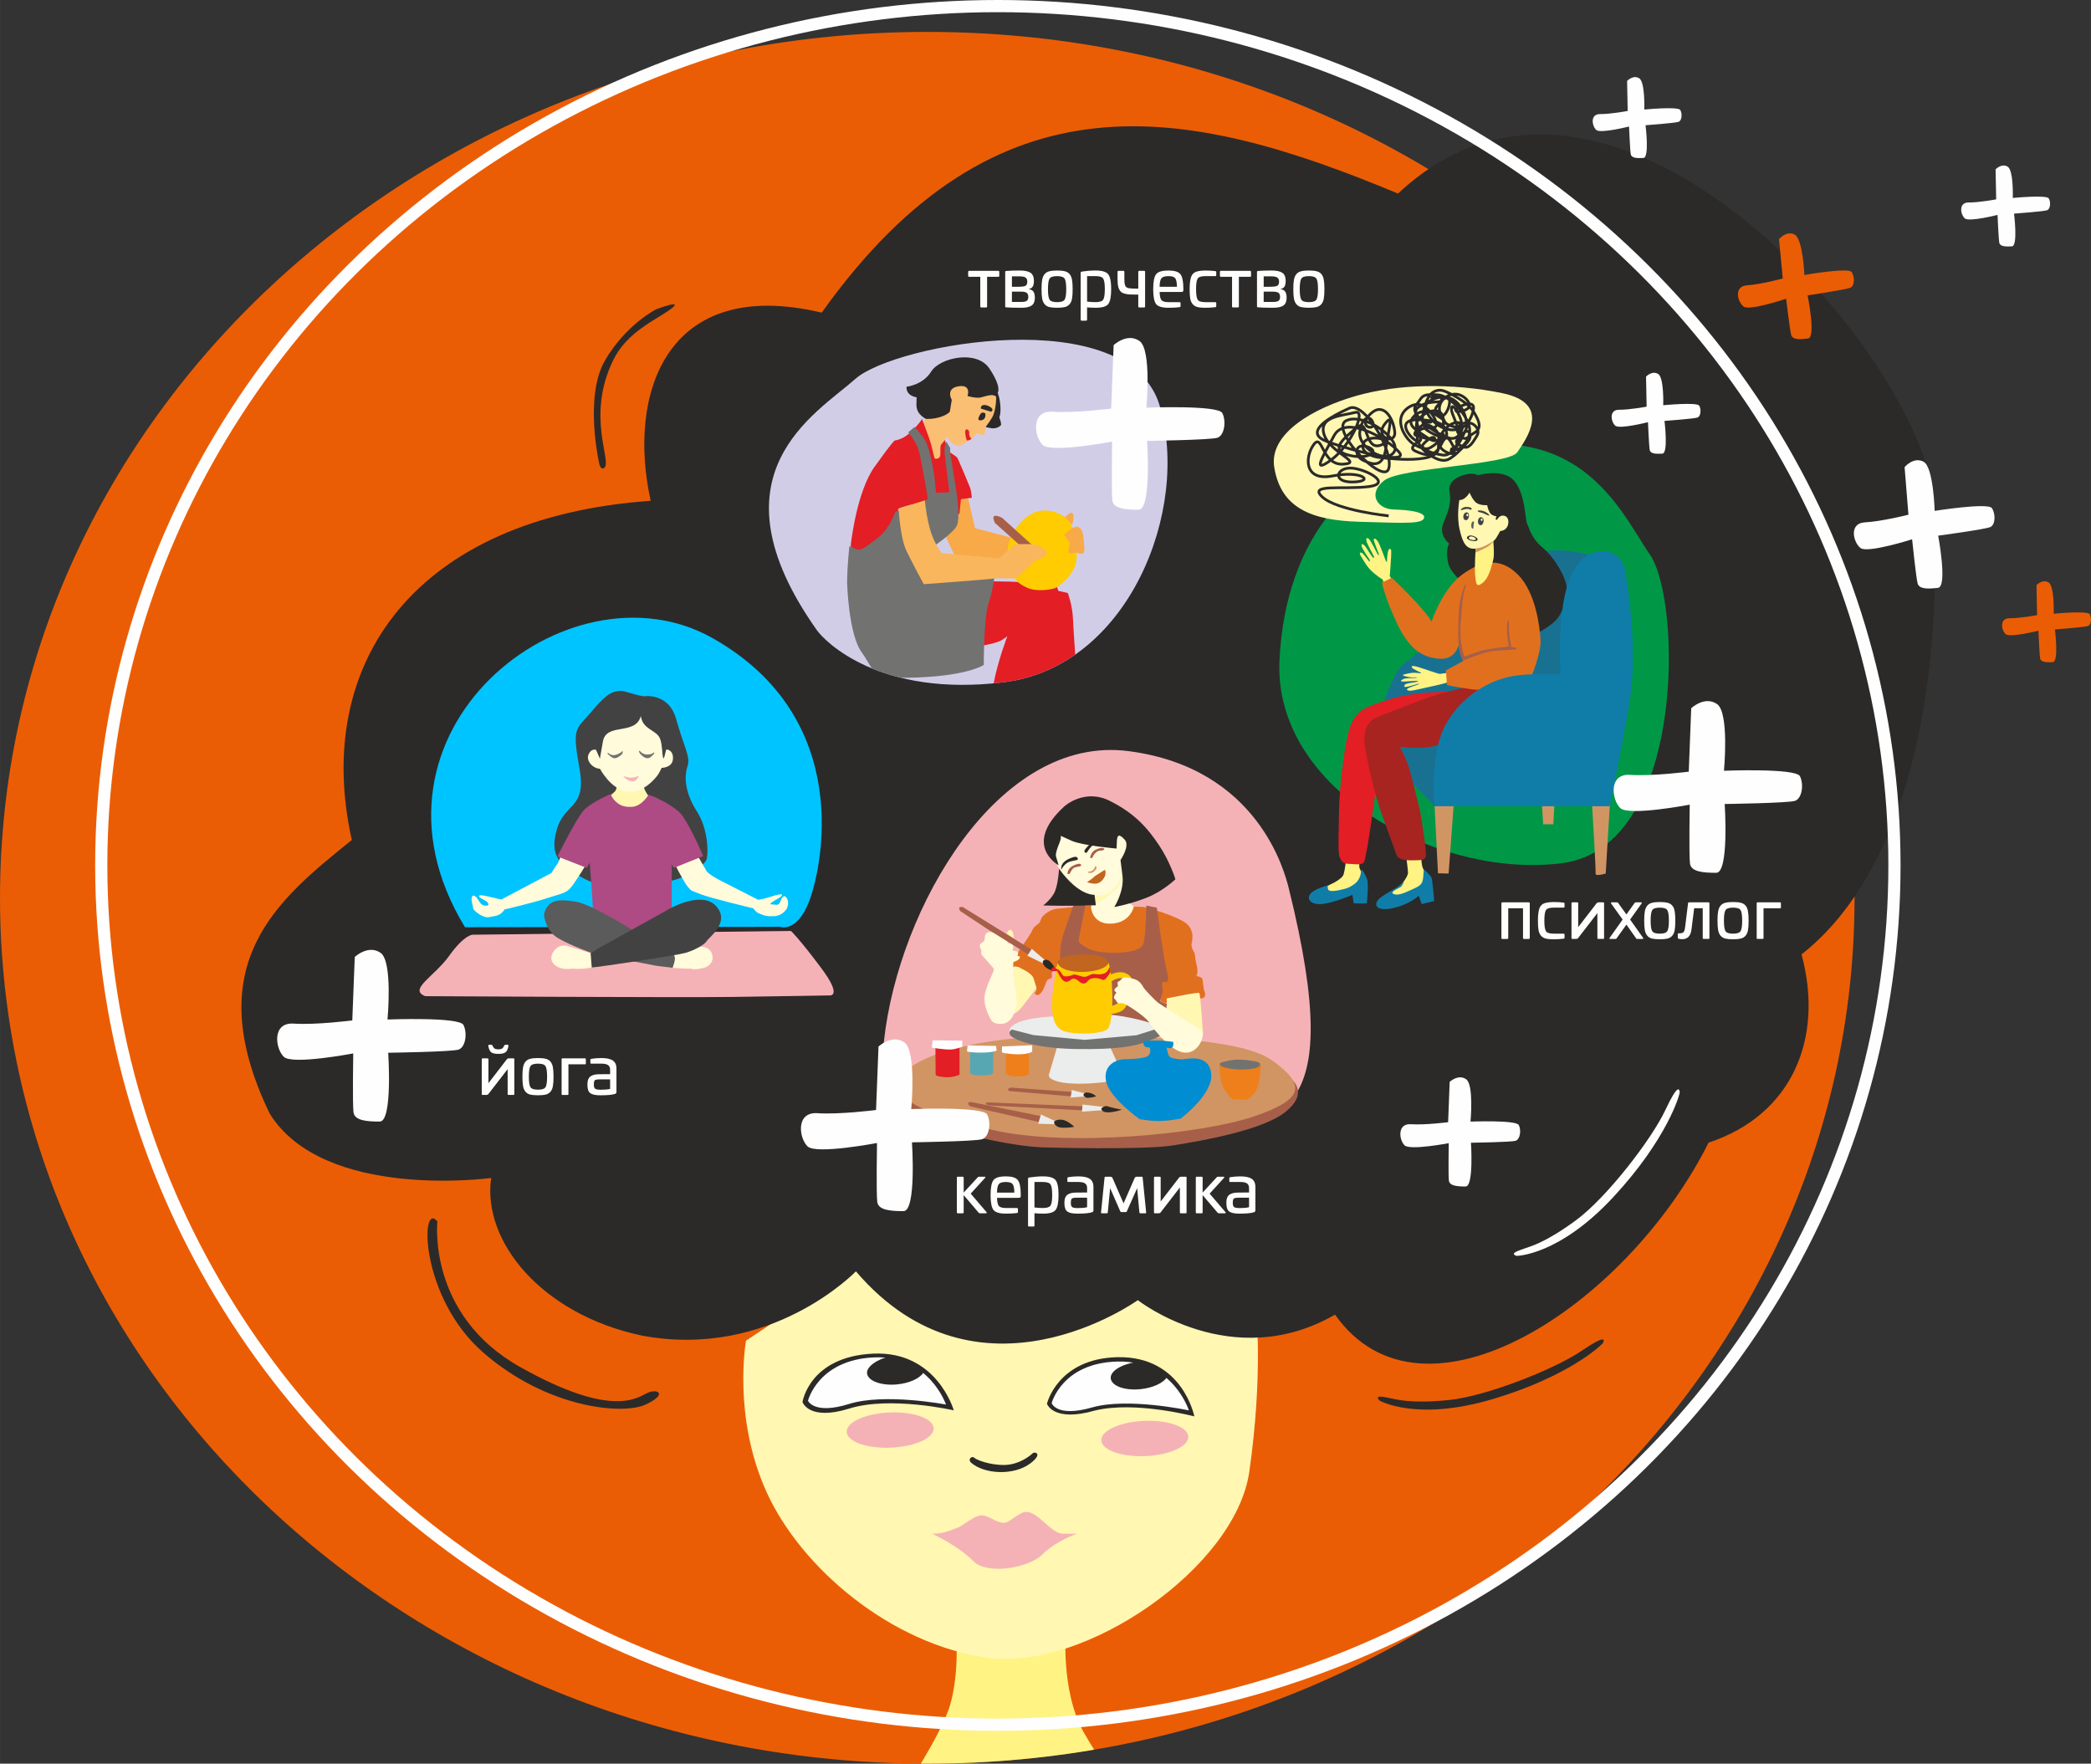 <?xml version="1.0" encoding="UTF-8"?> <svg xmlns="http://www.w3.org/2000/svg" xmlns:xlink="http://www.w3.org/1999/xlink" xmlns:xodm="http://www.corel.com/coreldraw/odm/2003" xml:space="preserve" width="45.407mm" height="38.298mm" version="1.1" style="shape-rendering:geometricPrecision; text-rendering:geometricPrecision; image-rendering:optimizeQuality; fill-rule:evenodd; clip-rule:evenodd" viewBox="0 0 2366.48 1996.01"><rect x="0" y="0" width="2366.48" height="1996.01" fill="#333333" stroke="none"/> <defs> <style type="text/css"> .str1 {stroke:#FEFEFE;stroke-width:13.79;stroke-miterlimit:22.926} .str0 {stroke:#2B2A29;stroke-width:3.1;stroke-miterlimit:22.926} .fil3 {fill:none} .fil35 {fill:#FEFEFE} .fil5 {fill:#2B2A29} .fil32 {fill:#D19563} .fil29 {fill:#008DD2} .fil30 {fill:#009846} .fil6 {fill:#00C4FF} .fil31 {fill:#107DA9} .fil33 {fill:#197192} .fil27 {fill:#2B2926} .fil16 {fill:#2B2A29} .fil7 {fill:#434242} .fil26 {fill:#57A7B3} .fil11 {fill:#5B5B5B} .fil9 {fill:#727271} .fil34 {fill:#A72421} .fil20 {fill:#A75F4A} .fil10 {fill:#AE4A84} .fil28 {fill:#C2651E} .fil22 {fill:#D19563} .fil14 {fill:#D2CDE7} .fil23 {fill:#E1701E} .fil15 {fill:#E31E24} .fil0 {fill:#EB5D05} .fil24 {fill:#EBECEC} .fil25 {fill:#EF7F1A} .fil4 {fill:#F5B2B6} .fil18 {fill:#F7AA47} .fil21 {fill:#F9B65D} .fil17 {fill:#FABF72} .fil19 {fill:#FECC00} .fil12 {fill:#FEFEFE} .fil1 {fill:#FFF383} .fil2 {fill:#FFF7B2} .fil8 {fill:#FFFBDB} .fil13 {fill:#FEFEFE;fill-rule:nonzero} </style> <clipPath id="id0"> <path d="M1049.45 36.12c579.59,0 1049.45,438.74 1049.45,979.95 0,541.21 -469.86,979.95 -1049.45,979.95 -579.59,0 -1049.45,-438.74 -1049.45,-979.95 0,-541.21 469.86,-979.95 1049.45,-979.95z"></path> </clipPath> </defs> <g id="Слой_x0020_1">  <path class="fil0" d="M1049.45 36.12c579.59,0 1049.45,438.74 1049.45,979.95 0,541.21 -469.86,979.95 -1049.45,979.95 -579.59,0 -1049.45,-438.74 -1049.45,-979.95 0,-541.21 469.86,-979.95 1049.45,-979.95z"></path> <g style="clip-path:url(#id0)"> <g id="_1994660456160"> <g> <path id="1" class="fil1" d="M1013.01 2041.61c0,0 51.49,-75.38 62.18,-111.78 10.69,-36.4 6.91,-79.84 6.91,-79.84l124.36 -7.99c0,0 -6.91,71.86 20.73,119.77 27.64,47.91 76,111.79 76,111.79l-317.67 11.97 27.48 -43.91z"></path> <path class="fil2" d="M844.29 1517.27c0,0 -15.61,85.83 23.41,171.66 39.02,85.83 140.45,171.66 249.7,187.27 109.24,15.6 280.91,-101.44 296.51,-210.68 15.6,-109.24 7.8,-179.47 7.8,-179.47l-390.15 -93.63 -187.27 124.85z"></path> </g> </g> </g> <path class="fil3" d="M1049.45 36.12c579.59,0 1049.45,438.74 1049.45,979.95 0,541.21 -469.86,979.95 -1049.45,979.95 -579.59,0 -1049.45,-438.74 -1049.45,-979.95 0,-541.21 469.86,-979.95 1049.45,-979.95z"></path> <path class="fil4" d="M1054.97 1735.75c10.56,0.2 17.14,-2.14 31.21,-7.8 23.41,-15.6 23.41,-15.6 39.02,-7.8 15.6,7.8 15.6,0 31.21,-7.8 15.61,-7.8 31.21,23.41 46.82,23.41 15.61,0 15.61,0 15.61,0 0,0 -23.41,7.81 -39.02,23.41 -15.61,15.6 -62.43,23.41 -78.03,7.8 -15.6,-15.6 -36.31,-25.93 -46.82,-31.21z"></path> <path class="fil5" d="M968.68 1438.82c0,0 -96.31,100.33 -242.65,72.63 -113.55,-24.16 -180.47,-107 -170.16,-178.28 0,0 -189.56,25.95 -250.73,-73.01 -82.07,-170.36 10.55,-242.89 93,-309.52 -44.63,-199.97 71.56,-365.13 338.27,-383.88 -26.73,-119.93 16.62,-254.96 193.59,-212.93 197.69,-277.66 414.02,-234.16 652.23,-134.76 245.72,-231 607.32,198.61 607.32,359.12 8.62,242.42 -45.86,419.46 -150.65,501.94 25.63,95.02 -10.62,181.8 -105.2,213.05 -93.08,185.64 -323.49,335.49 -422.78,194.64 -116.75,67.36 -223.22,-16.38 -223.22,-16.38 0,0 -180.29,129.87 -319.03,-32.62z"></path> <g id="_1994660459856"> <path class="fil6" d="M526.26 1049.39l356.64 -0.43c0,0 18.66,7.21 32.65,-28.41 13.99,-35.62 53.43,-206.94 -109.41,-298.53 -162.84,-91.6 -414.73,106.01 -279.88,327.37z"></path> <path class="fil7" d="M729.06 788.03c0,0 27.88,-4.57 36.31,26.22 8.43,30.79 16.46,41.79 12.64,53.24 -3.82,11.45 -2.94,29.53 10.41,50.31 13.36,20.78 13.11,47.53 11.41,54.31 -1.69,6.79 -24.77,23.93 -48.52,26.05 -23.75,2.12 -63.19,10.61 -89.48,-3.39 -26.29,-14 -40.71,-24.17 -31.8,-55.56 8.9,-31.38 34.23,-23.19 25.75,-69.83 -8.48,-46.65 -4.01,-43.24 12.39,-62.57 16.4,-19.34 25.51,-28.39 41.17,-23.6 15.66,4.79 19.72,4.83 19.72,4.83z"></path> <path class="fil4" d="M481.31 1127.41c0,0 286.67,1.69 348.58,0.85 61.92,-0.85 108.56,-1.7 108.56,-1.7 0,0 16.11,2.54 -9.33,-31.38 -25.44,-33.92 -33.92,-41.56 -33.92,-41.56l-360.46 4.24c0,0 -9.32,0 -26.29,23.75 -16.96,23.74 -46.76,38.17 -27.14,45.8z"></path> <path class="fil8" d="M634.92 966.97c0,0 -1.91,8.06 -4.46,11.24 -2.54,3.18 -6.36,9.76 -6.36,9.76l-56.82 30.11c0,0 -18.45,-4.66 -22.26,-4.88 -3.82,-0.21 -4.24,1.49 0.43,4.03 4.66,2.54 6.36,3.18 7.21,5.73 0.85,2.54 -2.97,2.33 -5.3,1.69 -2.33,-0.64 -3.82,-2.33 -6.36,-6.57 -2.54,-4.24 -5.72,-6.15 -6.99,-2.76 -1.27,3.39 1.48,10.6 1.48,12.72 0,2.12 10.81,11.24 17.81,9.96 6.99,-1.27 10.81,-1.69 13.99,-4.45 3.18,-2.76 3.61,-4.24 3.61,-4.24 0,0 32.44,-7.63 47.28,-12.51 14.84,-4.88 21.2,-5.51 26.5,-10.81 5.3,-5.3 19.09,-28.41 19.09,-28.41l-28.84 -10.61z"></path> <path class="fil8" d="M789.71 968.67l9.33 16.11c0,0 0.42,3.6 16.11,11.66 15.69,8.06 42.84,21.84 42.84,21.84 0,0 6.14,-0.64 14.2,-3.39 8.06,-2.75 13.99,-3.81 12.72,-1.48 -1.27,2.33 -4.87,3.6 -7.42,5.3 -2.54,1.69 -8.48,4.87 -3.82,4.87 4.66,0 7.21,1.91 9.12,-2.54 1.91,-4.46 3.82,-9.76 7.42,-4.88 3.61,4.88 0.43,11.66 0.43,11.66 0,0 -4.03,8.69 -15.06,9.12 -11.02,0.42 -13.78,-2.33 -16.96,-3.39 -3.18,-1.06 -5.94,-5.51 -5.94,-5.51 0,0 -48.97,-11.66 -60,-16.11 -11.02,-4.45 -9.96,-3.18 -14.42,-8.48 -4.46,-5.3 -14.84,-26.08 -14.84,-26.08l26.29 -8.69z"></path> <path class="fil2" d="M698.53 885.98c0,0 -0.21,6.57 -2.12,9.12 -1.91,2.54 -10.39,8.91 -10.39,8.91l16.33 13.36 28.62 4.24 5.51 -17.81c0,0 -3.39,-3.39 -5.94,-8.27 -2.55,-4.87 -2.12,-8.05 -2.12,-8.05l-29.9 -1.49z"></path> <path class="fil8" d="M679.03 870.08c0,0 12.08,23.33 30.74,25.66 18.66,2.33 32.23,-15.47 34.35,-18.24 2.12,-2.76 4.66,-8.48 4.66,-8.48 0,0 11.66,0 12.72,-9.33 1.06,-9.33 -4.77,-11.45 -7.31,-11.45 -0.66,0 -2.64,12.83 -3.65,9.51 -1.41,-4.61 -0.7,-13.5 -3.34,-21.18 -3.73,-10.83 -19.77,-10.17 -21.95,-26.29 -5.84,22.44 -38.78,7.29 -42.84,28.51l-3.49 19.83 -4.35 -9.96c0,0 -5.3,-2.12 -8.48,5.09 -3.18,7.21 4.66,15.9 12.94,16.32z"></path> <path class="fil9" d="M688.88 852.44c0,0 3.29,3.55 8.69,1.64 5.4,-1.91 5.88,-3.39 6.47,-3.92 0.58,-0.53 1.96,2.02 -1.65,4.77 -3.6,2.76 -6.57,4.08 -9.17,2.6 -2.6,-1.48 -8.59,-6.42 -4.35,-5.09z"></path> <path class="fil9" d="M724.07 849.68c0,0 2.54,4.19 8.27,4.24 5.73,0.05 7.47,-2.33 7.47,-2.33 0,0 1.75,-0.05 -0.1,1.96 -1.86,2.02 -4.35,5.36 -8.54,4.35 -4.19,-1.01 -10.23,-7.95 -7.1,-8.22z"></path> <path class="fil4" d="M706.79 878.69c0,0 4.35,1.69 8.8,1.38 4.45,-0.32 7.53,-2.23 7.53,-2.23 0,0 -2.54,7.31 -8.38,6.36 -5.83,-0.95 -11.35,-7.1 -7.95,-5.51z"></path> <path class="fil10" d="M630.89 969.3l33.08 12.93 3.39 -5.72c0,0 3.93,47.81 3.45,50.94 -0.49,3.13 46.8,30.06 46.8,30.06l42.62 -25.66 0.01 -53.43 2.33 3.82 33.29 -13.36c0,0 -17.6,-41.34 -27.36,-50.04 -9.75,-8.69 -26.08,-16.33 -29.05,-17.39 -2.97,-1.06 -5.51,-1.91 -5.51,-1.91 0,0 -7.42,12.72 -18.24,13.57 -10.81,0.85 -15.69,-2.97 -19.29,-6.36 -3.6,-3.39 -5.3,-8.06 -5.3,-8.06 0,0 -21.42,8.9 -30.11,18.02 -8.69,9.12 -30.11,52.58 -30.11,52.58z"></path> <path class="fil8" d="M642.34 1070.65c0,0 -5.09,-1.69 -10.39,1.06 -5.31,2.76 -12.94,13.36 -3.61,20.78 9.33,7.42 23.96,2.76 23.96,2.76l-9.96 -24.6z"></path> <path class="fil8" d="M668.42 1078.7l-26.12 -8.07c0,0 -6.53,-1.47 -10.77,4.68 -4.24,6.15 -5.3,9.54 -0.21,14.21 5.09,4.66 14,7.21 24.6,6.99 10.6,-0.21 18.02,-2.54 18.02,-2.54l-5.51 -15.27z"></path> <path class="fil8" d="M791.61 1071.28c0,0 11.45,-0.64 14.21,8.48 2.76,9.12 -4.02,14.42 -9.54,15.69 -5.51,1.27 -12.51,1.7 -12.51,1.7l7.84 -25.87z"></path> <path class="fil8" d="M784.82 1071.71c0,0 14.63,-1.06 16.96,7.21 2.33,8.27 -2.33,11.24 -2.33,11.24l-9.4 6.37c0,0 -16.25,-0.23 -24.94,-0.86 -8.69,-0.64 -7.64,-1.27 -7.64,-1.27l1.7 -13.57 25.65 -9.12z"></path> <path class="fil11" d="M615.62 1034.82c0,0 1.06,18.23 15.9,26.92 14.84,8.69 40.29,17.6 40.29,17.6l70.4 13.57 18.95 2.4c0,0 3.63,-9.07 2.47,-12.36 -1.17,-3.29 -4.24,-9.33 -4.24,-9.33l-30.96 -13.36 -12.08 -7.42c0,0 -47.71,-29.9 -64.88,-32.44 -17.18,-2.54 -31.39,-3.82 -35.84,14.42z"></path> <path class="fil7" d="M676.69 1073.62l1.49 -0.83 79.93 -44.54c0,0 36.47,-20.78 52.59,-2.54 16.11,18.24 -8.69,35.41 -10.81,39.23 -2.12,3.82 -12.94,10.17 -23.75,13.36 -10.81,3.18 -87.35,14.21 -87.35,14.21l-19.09 2.52 -1.27 -16.3 8.27 -5.09z"></path> </g> <path class="fil12" d="M398.7 1154.85l2.78 -71.8c0,0 15.29,-14.41 29.27,-4.66 13.98,9.75 7.79,75.42 7.79,75.42 0,0 81.31,-3.16 85.97,6.16 4.65,9.32 2.37,25.41 -5.69,27.94 -8.05,2.53 -79.48,3.53 -79.48,3.53 0,0 5.24,77.87 -9.58,77.87 -14.82,0 -28.41,-1.1 -29.69,-10.42 -1.27,-9.32 -0.3,-66.7 -0.3,-66.7 0,0 -68.81,13.2 -78.55,3.88 -9.74,-9.32 -13.75,-39.31 11.24,-37.61 25,1.69 66.24,-3.61 66.24,-3.61z"></path> <path class="fil13" d="M571.94 1182.44l2.42 0c0.85,0 1.21,0.4 1.06,1.21 -0.51,3.48 -1.59,5.88 -3.25,7.19 -1.57,1.26 -4.29,1.89 -8.18,1.89 -3.89,0 -6.61,-0.63 -8.18,-1.89 -1.56,-1.26 -2.63,-3.66 -3.18,-7.19 -0.15,-0.81 0.2,-1.21 1.06,-1.21l2.42 0c0.6,0 1.04,0.3 1.29,0.91 0.66,1.62 1.45,2.73 2.39,3.33 0.93,0.6 2.33,0.91 4.2,0.91 1.87,0 3.27,-0.3 4.2,-0.91 0.93,-0.6 1.76,-1.71 2.46,-3.33 0.25,-0.6 0.68,-0.91 1.29,-0.91zm4.62 15.36l4.62 0c0.6,0 0.91,0.28 0.91,0.83l0 39.74c0,0.55 -0.3,0.83 -0.91,0.83l-5.75 0c-0.6,0 -0.91,-0.28 -0.91,-0.83l0 -28.39 -21.65 28.01c-0.61,0.81 -1.44,1.21 -2.5,1.21l-4.24 0c-0.6,0 -0.91,-0.28 -0.91,-0.83l0 -39.74c0,-0.56 0.3,-0.83 0.91,-0.83l5.75 0c0.6,0 0.91,0.28 0.91,0.83l0 27.25 20.29 -26.35c0.51,-0.71 0.97,-1.17 1.4,-1.4 0.43,-0.23 1.13,-0.34 2.08,-0.34zm23.39 0.53c2.22,-0.6 5.2,-0.91 8.93,-0.91 3.79,0 6.76,0.31 8.93,0.91 4.44,1.11 7.09,4.37 7.95,9.77 0.46,2.47 0.68,5.95 0.68,10.44 0,4.44 -0.22,7.95 -0.68,10.52 -0.85,5.2 -3.51,8.43 -7.95,9.69 -2.32,0.56 -5.3,0.83 -8.93,0.83 -3.68,0 -6.69,-0.28 -9.01,-0.83 -4.34,-1.21 -6.99,-4.44 -7.95,-9.69 -0.45,-2.57 -0.68,-6.08 -0.68,-10.52 0,-4.49 0.23,-7.97 0.68,-10.44 0.96,-5.4 3.64,-8.66 8.03,-9.77zm8.93 5.45c-4.49,0 -7.34,0.94 -8.55,2.8 -1.21,1.87 -1.82,5.85 -1.82,11.96 0,6 0.61,9.96 1.82,11.89 1.21,1.87 4.06,2.8 8.55,2.8 4.45,0 7.27,-0.93 8.48,-2.8 1.21,-1.92 1.81,-5.88 1.81,-11.89 0,-6.11 -0.6,-10.1 -1.81,-11.96 -1.21,-1.87 -4.03,-2.8 -8.48,-2.8zm27.63 -5.98l25.58 0c0.6,0 0.91,0.31 0.91,0.91l0 5c0,0.56 -0.31,0.83 -0.91,0.83l-18.77 0 0 33.84c0,0.55 -0.33,0.83 -0.99,0.83l-5.83 0c-0.61,0 -0.91,-0.28 -0.91,-0.83l0 -39.67c0,-0.6 0.3,-0.91 0.91,-0.91zm44.05 -0.38c5.96,0 10.3,0.95 13.02,2.84 2.73,1.89 4.09,4.91 4.09,9.05l0 26.5c0,1.06 -0.45,1.76 -1.36,2.12 -3.03,1.11 -8.63,1.67 -16.81,1.67 -5.35,0 -9.14,-0.78 -11.36,-2.35 -2.22,-1.62 -3.33,-4.75 -3.33,-9.39l0 -0.98c0,-3.99 1.08,-6.84 3.26,-8.56 2.17,-1.71 5.58,-2.57 10.22,-2.57l12.19 -0.08 0 -5.07c0,-2.37 -0.77,-4.1 -2.31,-5.19 -1.54,-1.08 -4.08,-1.63 -7.61,-1.63l-11.28 0c-0.45,0 -0.76,-0.07 -0.91,-0.22 -0.15,-0.15 -0.23,-0.45 -0.23,-0.91l0 -3.1c0,-0.4 0.07,-0.68 0.19,-0.83 0.13,-0.15 0.41,-0.28 0.87,-0.38 3.53,-0.6 7.32,-0.91 11.36,-0.91zm9.92 34.9l0 -10.75 -11.8 0c-2.88,0 -4.72,0.35 -5.53,1.06 -0.7,0.71 -1.06,2.27 -1.06,4.7l0 0.45c0,2.32 0.55,3.82 1.66,4.5 1.11,0.68 3.18,1.03 6.21,1.03 4.54,0 8.05,-0.33 10.52,-0.99z"></path> <g id="_1994660517600"> <path class="fil14" d="M924.56 713.28c8.75,12.36 70.51,76.16 211.53,58.85 141.02,-17.31 211.53,-195.6 176.27,-313.3 -35.25,-117.71 -299.28,-69.94 -344.15,-30.12 -44.87,39.81 -168.64,108.02 -43.66,284.58z"></path> <path id="_1_0" class="fil15" d="M1105.55 731.67c0,0 21.47,-2.93 28.3,-7.32 6.83,-4.39 6.34,-4.63 6.34,-4.63 0,0 -10.84,28.14 -15.65,53.64 3.79,-0.36 7.64,-0.77 11.55,-1.25 30.29,-3.72 57.32,-14.88 80.76,-31.26 -1.26,-18.91 -2.33,-34.75 -2.5,-39.94 -0.49,-15.61 -5.85,-29.76 -5.85,-29.76l-10.74 -2.44 -2.2 -6.35c0,0 -41.47,-3.9 -53.18,-4.14 -11.71,-0.24 -21.96,-0.36 -21.96,-0.36l-14.87 73.8z"></path> <path class="fil16" d="M1025.93 437.68c0,0 18.29,-1.71 28.05,-17.32 9.76,-15.61 51.47,-24.89 65.87,-3.17 14.39,21.72 9.27,27.33 9.27,27.33 0,0 3.17,7.56 3.17,18.3 0,10.74 -2.19,7.32 -0.73,11.22 1.46,3.91 1.46,6.83 1.46,6.83 0,0 -2.44,3.66 -8.78,3.9 -6.34,0.24 -44.4,-10.74 -44.4,-10.74 0,0 -24.88,4.39 -32.2,0 -7.32,-4.39 -10.74,-9.27 -10.49,-16.83 0.24,-7.57 0.24,-7.57 0.24,-7.57 0,0 -11.96,-1.22 -11.47,-11.95z"></path> <path class="fil17" d="M1077.16 452.56c0,0 -7.56,-12.93 7.56,-15.37 15.12,-2.44 10.25,10.98 10.25,10.98 0,0 10.25,3.17 15.86,1.46 5.61,-1.71 9.76,-2.68 12.44,-2.44 2.68,0.24 4.14,1.71 4.14,1.71 0,0 0.24,15.37 -4.63,23.66 -4.88,8.3 -8.05,10.49 -7.81,12.69 0.24,2.2 0,7.07 -2.68,7.07 -2.68,0 -6.34,-2.19 -6.34,-2.19 0,0 -4.14,5.12 -7.07,7.08 -2.93,1.95 -12.2,7.56 -12.2,7.56 0,0 -5.12,0.73 -10,-4.15 -4.88,-4.88 -5.37,-7.07 -5.37,-7.07 0,0 -4.88,9.03 -5.36,12.93 -0.49,3.9 1.21,20 1.21,20l-10.74 3.66 -16.59 -38.79c0,0 3.9,-10.98 5.86,-14.15 1.95,-3.17 1.95,-3.17 1.95,-3.17 0,0 7.31,0.73 16.09,-1.95 8.79,-2.68 11.23,-6.1 11.23,-6.1l2.2 -13.42z"></path> <polygon class="fil18" points="1094.23,558.2 1103.5,597.73 1149.85,609.92 1141.56,637.73 1081.54,631.39 1066.42,598.7 1084.47,555.28 "></polygon> <path class="fil15" d="M1043.49 474.16c0,0 8.66,22.57 10.25,28.66 1.58,6.1 3.78,15.37 3.78,15.37 0,0 0.78,2.19 4.75,0.24 3.98,-1.94 0.41,-12.64 3.17,-15.61 2.77,-2.97 3.72,-5.03 3.72,-5.03 0,0 3.36,12.23 7.39,15.16 4.02,2.93 6.22,3.54 7.56,6.35 1.34,2.8 12.32,28.79 13.79,32.69 1.46,3.9 1.95,11.35 1.95,11.35l-12.31 1.6 -1.71 16.83 -30.49 -12.69c0,0 -13.42,0.24 -21.71,1.71 -8.3,1.46 -16.59,4.72 -16.59,4.72l-10 28.21 -40.74 26.59c0,0 -3.9,-10.73 -3.41,-14.15 0.48,-3.41 6.83,-59.77 26.84,-87.82 20,-28.06 22.69,-29.76 22.69,-29.76 0,0 5.36,-0.49 11.71,-4.39 6.34,-3.9 16.59,-15.12 19.39,-20.02z"></path> <path class="fil9" d="M958.71 659.34c0,0 1.46,58.55 16.59,79.04 5.46,7.4 7.93,13.45 11.54,18.06 9.57,3.94 20.34,7.55 32.32,10.52 5.72,0.16 12.48,0.06 20.54,-0.28 57.08,-2.44 73.67,-14.15 73.67,-14.15 0,0 -0.01,-53.67 5.36,-69.29 5.37,-15.61 7.32,-35.13 7.32,-35.13l-73.19 -14.15 4.39 -16.1c0,0 20.98,-14.16 25.37,-22.45 4.39,-8.3 0.97,-33.66 -2.2,-51.72 -3.17,-18.05 -3.29,-23.19 -4.39,-26.73 -1.09,-3.54 -0.73,-10.13 -0.73,-10.13l-4.39 -7.07c0,0 -2.07,5 -1.95,10.74 0.12,5.73 5.49,46.59 5.49,46.59l-15.12 0.61c0,0 -1.95,-21.83 -2.56,-23.79 -0.61,-1.95 -4.39,-26.71 -9.76,-35.5 -5.37,-8.78 -12.08,-15.12 -12.08,-15.12l-7.08 5.98c0,0 9.4,10.37 12.45,22.57 3.05,12.2 9.87,53.07 9.87,53.07l-37.08 14.64c0,0 -6.11,18.79 -19.77,29.27 -13.66,10.49 -19.27,14.64 -23.42,12.93 -4.15,-1.71 -8.54,-3.66 -8.54,-3.66 0,0 -2.44,19.27 -2.67,41.23z"></path> <path class="fil19" d="M1140.69 617.62c0,0 5.86,-23.18 24.64,-34.89 18.78,-11.71 41.47,-0.24 46.59,10 5.12,10.25 8.79,33.43 5.37,46.11 -3.42,12.69 -19.03,25.38 -23.42,26.84 -4.39,1.46 -20.74,4.63 -31.96,-0.73 -11.22,-5.37 -22.44,-12.69 -21.22,-47.33z"></path> <path class="fil18" d="M1206.55 584.32c0,0 6.71,-7.32 8.05,-2.19 1.34,5.12 -1.22,11.71 -1.22,11.71l-8.44 -8.76 1.61 -0.76z"></path> <path class="fil18" d="M1204.48 605.3c0,0 10.24,-10.61 15.36,-9.03 5.12,1.58 6.1,8.05 6.59,15 0.49,6.95 2.07,14.15 -1.34,15.25 -3.42,1.09 -4.27,-1.46 -8.17,-0.98 -3.9,0.49 -8.91,2.81 -7.69,-3.66 1.22,-6.47 2.93,-5.73 -0.12,-9.88 -3.05,-4.14 -4.63,-6.71 -4.63,-6.71z"></path> <path class="fil20" d="M1126.05 591.88l32.94 29.52 11.47 -2.44 -36.35 -32.93c0,0 -14.88,-8.05 -8.05,5.85z"></path> <path class="fil16" d="M1110.06 462.45l11.59 3.54c0,0 4.51,-2.32 -1.46,-5.73 -5.98,-3.42 -10.61,-2.07 -10.12,2.19z"></path> <path class="fil16" d="M1115.18 467.82c0,0 0.73,5.12 -2.07,6.83 -2.81,1.71 -7.2,1.83 -5.49,-2.19 1.71,-4.02 3.05,-7.2 7.57,-4.64z"></path> <path class="fil15" d="M1092.25 488.68c0,0 0.77,9.93 2.68,9.88 1.91,-0.05 4.54,-1.79 4.54,-1.79 0,0 -3.08,-2.85 -2.59,-6.63 0.48,-3.78 -4.15,-6.59 -4.63,-1.46z"></path> <path class="fil21" d="M1017.02 575.51c0,0 1.59,32.95 8.91,48.07 7.32,15.12 19.51,37.57 19.51,37.57 0,0 73.19,-5.37 79.05,-6.34 5.85,-0.97 20.98,0.48 24.88,-0.49 3.9,-0.97 18.54,-18.05 22.45,-20 3.9,-1.95 17.07,-4.88 11.71,-10.73 -5.37,-5.86 -9.27,-7.81 -21.47,-7.81 -12.2,0 -13.66,0 -13.66,0l-17.56 16.1c-10.81,-0.97 -21.63,-1.95 -32.45,-2.93 -10.81,-0.97 -21.63,-1.95 -32.44,-2.93 -13.24,-16.9 -16.73,-37.75 -19.29,-59.69l-29.62 9.18z"></path> </g> <path class="fil12" d="M1257.57 462.39l2.78 -71.8c0,0 15.29,-14.41 29.27,-4.66 13.98,9.75 7.79,75.42 7.79,75.42 0,0 81.31,-3.16 85.97,6.16 4.65,9.32 2.37,25.41 -5.69,27.94 -8.05,2.53 -79.48,3.53 -79.48,3.53 0,0 5.24,77.87 -9.58,77.87 -14.82,0 -28.41,-1.1 -29.69,-10.42 -1.27,-9.32 -0.3,-66.7 -0.3,-66.7 0,0 -68.81,13.2 -78.55,3.88 -9.74,-9.32 -13.75,-39.31 11.24,-37.61 25,1.69 66.24,-3.61 66.24,-3.61z"></path> <path class="fil13" d="M1096.86 306.54l32.93 0c0.76,0 1.14,0.38 1.14,1.14l0 4.46c0,0.76 -0.38,1.14 -1.14,1.14l-12.64 0 0 33.53c0,0.76 -0.38,1.14 -1.14,1.14l-5.45 0c-0.76,0 -1.14,-0.38 -1.14,-1.14l0 -33.53 -12.57 0c-0.76,0 -1.14,-0.38 -1.14,-1.14l0 -4.46c0,-0.76 0.38,-1.14 1.14,-1.14zm57.38 -0.38c5.65,0 9.71,0.89 12.19,2.65 2.47,1.76 3.71,4.77 3.71,9.01 0,2.88 -0.46,5.04 -1.37,6.51 -0.91,1.46 -2.4,2.4 -4.47,2.8l0 0.16c2.48,0.3 4.24,1.24 5.3,2.8 1.06,1.56 1.59,3.86 1.59,6.88 0,4.14 -1.2,7.07 -3.6,8.78 -2.4,1.72 -6.3,2.57 -11.7,2.57 -8.63,0 -14.38,-0.18 -17.26,-0.53 -0.66,-0.05 -0.99,-0.38 -0.99,-0.98l0 -39.14c0,-0.61 0.33,-0.93 0.99,-0.99 4.09,-0.35 9.29,-0.53 15.59,-0.53zm-0.68 6.59l-8.32 0 0 11.8 6.59 0c4.24,0 7.09,-0.32 8.55,-0.98 1.51,-0.71 2.27,-2.3 2.27,-4.77 0,-2.27 -0.7,-3.85 -2.08,-4.73 -1.39,-0.88 -3.72,-1.32 -7,-1.32zm2.27 17.33l-10.6 0 0 11.65 10.52 0c2.92,0 4.99,-0.4 6.21,-1.2 1.21,-0.81 1.81,-2.28 1.81,-4.39 0,-2.32 -0.61,-3.91 -1.85,-4.77 -1.24,-0.86 -3.27,-1.29 -6.1,-1.29zm31.64 -23.02c2.22,-0.6 5.2,-0.91 8.93,-0.91 3.79,0 6.76,0.3 8.93,0.91 4.44,1.11 7.09,4.37 7.95,9.77 0.46,2.47 0.68,5.95 0.68,10.45 0,4.44 -0.22,7.95 -0.68,10.52 -0.85,5.2 -3.51,8.43 -7.95,9.69 -2.32,0.55 -5.3,0.83 -8.93,0.83 -3.68,0 -6.69,-0.28 -9.01,-0.83 -4.34,-1.21 -6.99,-4.44 -7.95,-9.69 -0.45,-2.57 -0.68,-6.08 -0.68,-10.52 0,-4.5 0.23,-7.98 0.68,-10.45 0.96,-5.4 3.63,-8.66 8.02,-9.77zm8.93 5.45c-4.49,0 -7.34,0.93 -8.55,2.8 -1.21,1.87 -1.82,5.86 -1.82,11.97 0,6 0.61,9.96 1.82,11.88 1.21,1.87 4.07,2.8 8.55,2.8 4.45,0 7.27,-0.93 8.48,-2.8 1.21,-1.92 1.82,-5.88 1.82,-11.88 0,-6.11 -0.6,-10.1 -1.82,-11.97 -1.21,-1.87 -4.03,-2.8 -8.48,-2.8zm43.53 -6.36c7.22,0 11.96,1.39 14.23,4.16 2.27,2.82 3.41,8.45 3.41,16.88 0,8.48 -1.12,14.13 -3.34,16.95 -2.17,2.78 -6.81,4.16 -13.93,4.16 -4.04,0 -7.37,-0.15 -10,-0.45l0 13.93c0,0.76 -0.38,1.14 -1.13,1.14l-5 0c-0.76,0 -1.14,-0.38 -1.14,-1.14l0 -53.07c0,-0.71 0.4,-1.14 1.21,-1.29 5.56,-0.86 10.78,-1.29 15.67,-1.29zm0.08 6.36l-9.69 0 0 28.84c3.48,0.41 6.66,0.6 9.54,0.6 4.54,0 7.42,-0.91 8.63,-2.72 1.26,-1.87 1.89,-5.86 1.89,-11.96 0,-6.11 -0.61,-10.1 -1.82,-11.97 -1.21,-1.87 -4.06,-2.8 -8.55,-2.8zm49.36 -5.98l5.45 0c0.76,0 1.14,0.38 1.14,1.14l0 39.14c0,0.76 -0.38,1.14 -1.14,1.14l-5.45 0c-0.76,0 -1.14,-0.38 -1.14,-1.14l0 -13.4 -2.27 0c-2.42,0 -4.95,-0.05 -7.57,-0.15 -4.54,-0.35 -7.7,-1.26 -9.46,-2.73 -1.51,-1.36 -2.59,-3.18 -3.22,-5.45 -0.63,-2.27 -0.95,-5.43 -0.95,-9.46l0 -7.95c0,-0.76 0.38,-1.14 1.14,-1.14l5.45 0c0.76,0 1.14,0.38 1.14,1.14l0 7.8c0,2.82 0.16,4.94 0.49,6.35 0.33,1.41 0.95,2.5 1.86,3.26 0.6,0.4 1.46,0.76 2.57,1.06 1.66,0.35 4.72,0.53 9.16,0.53l1.67 0 0 -19c0,-0.76 0.38,-1.14 1.14,-1.14zm33.01 -0.38c6.71,0 11.18,1.34 13.4,4.01 2.27,2.73 3.43,8.05 3.48,15.97l0 2.2c0,0.81 -0.18,1.37 -0.53,1.66 -0.35,0.3 -1.11,0.46 -2.27,0.46l-24.07 0c0.15,4.69 0.85,7.77 2.12,9.24 1.31,1.51 3.99,2.27 8.03,2.27l12.41 0c0.76,0 1.14,0.38 1.14,1.14l0 3.33c0,0.71 -0.35,1.11 -1.06,1.21 -3.34,0.45 -7.55,0.68 -12.64,0.68 -7.07,0 -11.71,-1.36 -13.93,-4.09 -2.22,-2.82 -3.33,-8.48 -3.33,-16.95 0,-8.48 1.11,-14.13 3.33,-16.96 2.17,-2.78 6.82,-4.16 13.93,-4.16zm0 6.36c-3.99,0 -6.63,0.81 -7.95,2.42 -1.31,1.62 -1.99,4.82 -2.04,9.61l19.6 0c-0.05,-4.84 -0.7,-8.07 -1.96,-9.68 -1.21,-1.57 -3.76,-2.35 -7.65,-2.35zm41.63 -6.36c4.29,0 8.1,0.23 11.43,0.68 0.7,0.1 1.06,0.53 1.06,1.28l0 3.26c0,0.76 -0.38,1.14 -1.14,1.14l-11.36 0c-4.49,0 -7.34,0.93 -8.55,2.8 -1.21,1.87 -1.81,5.86 -1.81,11.97 0,6 0.6,9.96 1.81,11.88 1.21,1.87 4.07,2.8 8.55,2.8l11.36 0c0.76,0 1.14,0.38 1.14,1.14l0 3.26c0,0.76 -0.35,1.18 -1.06,1.29 -3.33,0.45 -7.14,0.68 -11.43,0.68 -3.93,0 -6.97,-0.3 -9.12,-0.91 -2.14,-0.6 -3.87,-1.71 -5.19,-3.33 -1.31,-1.62 -2.19,-3.66 -2.65,-6.13 -0.45,-2.47 -0.68,-6.03 -0.68,-10.67 0,-6.67 0.66,-11.56 1.97,-14.69 1.11,-2.42 2.82,-4.07 5.14,-4.96 2.32,-0.88 5.83,-1.38 10.52,-1.47zm17.79 0.38l32.93 0c0.76,0 1.14,0.38 1.14,1.14l0 4.46c0,0.76 -0.38,1.14 -1.14,1.14l-12.64 0 0 33.53c0,0.76 -0.38,1.14 -1.14,1.14l-5.45 0c-0.76,0 -1.14,-0.38 -1.14,-1.14l0 -33.53 -12.57 0c-0.76,0 -1.14,-0.38 -1.14,-1.14l0 -4.46c0,-0.76 0.38,-1.14 1.14,-1.14zm57.38 -0.38c5.65,0 9.71,0.89 12.19,2.65 2.48,1.76 3.71,4.77 3.71,9.01 0,2.88 -0.45,5.04 -1.36,6.51 -0.91,1.46 -2.4,2.4 -4.47,2.8l0 0.16c2.47,0.3 4.24,1.24 5.3,2.8 1.06,1.56 1.59,3.86 1.59,6.88 0,4.14 -1.2,7.07 -3.59,8.78 -2.4,1.72 -6.3,2.57 -11.7,2.57 -8.63,0 -14.38,-0.18 -17.26,-0.53 -0.66,-0.05 -0.99,-0.38 -0.99,-0.98l0 -39.14c0,-0.61 0.33,-0.93 0.99,-0.99 4.09,-0.35 9.29,-0.53 15.59,-0.53zm-0.68 6.59l-8.32 0 0 11.8 6.58 0c4.24,0 7.09,-0.32 8.55,-0.98 1.52,-0.71 2.28,-2.3 2.28,-4.77 0,-2.27 -0.7,-3.85 -2.08,-4.73 -1.39,-0.88 -3.73,-1.32 -7,-1.32zm2.27 17.33l-10.6 0 0 11.65 10.52 0c2.92,0 4.99,-0.4 6.2,-1.2 1.21,-0.81 1.82,-2.28 1.82,-4.39 0,-2.32 -0.62,-3.91 -1.86,-4.77 -1.24,-0.86 -3.27,-1.29 -6.09,-1.29zm31.64 -23.02c2.22,-0.6 5.2,-0.91 8.93,-0.91 3.79,0 6.76,0.3 8.93,0.91 4.44,1.11 7.09,4.37 7.95,9.77 0.46,2.47 0.68,5.95 0.68,10.45 0,4.44 -0.22,7.95 -0.68,10.52 -0.85,5.2 -3.51,8.43 -7.95,9.69 -2.32,0.55 -5.3,0.83 -8.93,0.83 -3.68,0 -6.69,-0.28 -9.01,-0.83 -4.34,-1.21 -6.99,-4.44 -7.95,-9.69 -0.45,-2.57 -0.68,-6.08 -0.68,-10.52 0,-4.5 0.23,-7.98 0.68,-10.45 0.96,-5.4 3.64,-8.66 8.03,-9.77zm8.93 5.45c-4.49,0 -7.34,0.93 -8.55,2.8 -1.21,1.87 -1.82,5.86 -1.82,11.97 0,6 0.61,9.96 1.82,11.88 1.21,1.87 4.06,2.8 8.55,2.8 4.45,0 7.27,-0.93 8.48,-2.8 1.21,-1.92 1.82,-5.88 1.82,-11.88 0,-6.11 -0.6,-10.1 -1.82,-11.97 -1.21,-1.87 -4.03,-2.8 -8.48,-2.8z"></path> <path class="fil13" d="M1700.35 1021.23l29.83 0c0.76,0 1.14,0.38 1.14,1.14l0 39.14c0,0.76 -0.38,1.14 -1.14,1.14l-5.37 0c-0.76,0 -1.14,-0.38 -1.14,-1.14l0 -33.53 -16.73 0 0 33.53c0,0.76 -0.38,1.14 -1.14,1.14l-5.45 0c-0.76,0 -1.13,-0.38 -1.13,-1.14l0 -39.14c0,-0.76 0.38,-1.14 1.13,-1.14zm57.84 -0.38c4.29,0 8.1,0.23 11.43,0.68 0.71,0.1 1.06,0.53 1.06,1.29l0 3.25c0,0.76 -0.38,1.14 -1.13,1.14l-11.36 0c-4.49,0 -7.34,0.93 -8.56,2.8 -1.21,1.87 -1.81,5.86 -1.81,11.97 0,6 0.6,9.96 1.81,11.88 1.21,1.87 4.07,2.8 8.56,2.8l11.36 0c0.76,0 1.13,0.38 1.13,1.14l0 3.26c0,0.76 -0.35,1.19 -1.06,1.29 -3.33,0.45 -7.14,0.68 -11.43,0.68 -3.93,0 -6.98,-0.3 -9.13,-0.91 -2.14,-0.6 -3.87,-1.71 -5.18,-3.33 -1.31,-1.62 -2.2,-3.66 -2.65,-6.13 -0.45,-2.48 -0.68,-6.04 -0.68,-10.67 0,-6.67 0.66,-11.56 1.97,-14.69 1.11,-2.42 2.82,-4.08 5.15,-4.96 2.32,-0.88 5.83,-1.38 10.52,-1.47zm51.7 0.38l4.62 0c0.6,0 0.91,0.28 0.91,0.83l0 39.74c0,0.56 -0.31,0.83 -0.91,0.83l-5.75 0c-0.61,0 -0.91,-0.28 -0.91,-0.83l0 -28.39 -21.65 28.01c-0.61,0.81 -1.44,1.21 -2.5,1.21l-4.24 0c-0.6,0 -0.91,-0.28 -0.91,-0.83l0 -39.74c0,-0.55 0.3,-0.83 0.91,-0.83l5.75 0c0.6,0 0.91,0.28 0.91,0.83l0 27.25 20.29 -26.34c0.51,-0.71 0.97,-1.18 1.4,-1.4 0.43,-0.22 1.13,-0.34 2.08,-0.34zm41.26 0l6.13 0c0.4,0 0.66,0.14 0.76,0.42 0.1,0.28 0.03,0.59 -0.23,0.94l-12.94 18.1 14.61 20.59c0.56,0.91 0.35,1.37 -0.6,1.37l-6.13 0c-0.51,0 -0.85,-0.22 -1.06,-0.68l-10.98 -15.52 -11.13 15.52c-0.2,0.46 -0.56,0.68 -1.06,0.68l-6.13 0c-0.96,0 -1.16,-0.45 -0.6,-1.37l14.61 -20.59 -12.95 -18.1c-0.25,-0.35 -0.33,-0.67 -0.22,-0.94 0.1,-0.28 0.35,-0.42 0.76,-0.42l6.13 0c0.51,0 0.91,0.22 1.21,0.68l9.39 13.02 9.24 -13.02c0.3,-0.46 0.7,-0.68 1.21,-0.68zm18.39 0.53c2.23,-0.6 5.2,-0.91 8.93,-0.91 3.79,0 6.76,0.31 8.94,0.91 4.44,1.12 7.09,4.37 7.95,9.77 0.45,2.48 0.68,5.96 0.68,10.45 0,4.44 -0.22,7.95 -0.68,10.52 -0.86,5.2 -3.51,8.43 -7.95,9.69 -2.32,0.55 -5.3,0.83 -8.94,0.83 -3.68,0 -6.69,-0.28 -9.01,-0.83 -4.34,-1.21 -6.99,-4.44 -7.95,-9.69 -0.45,-2.57 -0.68,-6.08 -0.68,-10.52 0,-4.49 0.23,-7.97 0.68,-10.45 0.96,-5.4 3.63,-8.65 8.02,-9.77zm8.93 5.45c-4.49,0 -7.34,0.93 -8.55,2.8 -1.21,1.87 -1.81,5.86 -1.81,11.97 0,6 0.6,9.96 1.81,11.88 1.21,1.87 4.07,2.8 8.55,2.8 4.45,0 7.27,-0.93 8.48,-2.8 1.21,-1.92 1.82,-5.88 1.82,-11.88 0,-6.11 -0.6,-10.1 -1.82,-11.97 -1.21,-1.87 -4.03,-2.8 -8.48,-2.8zm32.85 -5.98l22.41 0c0.6,0 0.91,0.28 0.91,0.83l0 39.74c0,0.56 -0.3,0.83 -0.91,0.83l-5.83 0c-0.56,0 -0.83,-0.28 -0.83,-0.83l0 -33.91 -9.69 0 -3.03 23.99c-0.91,7.37 -4.41,11.05 -10.52,11.05 -1.06,0 -2.35,-0.13 -3.86,-0.38 -0.76,-0.25 -1.14,-0.7 -1.14,-1.36l0 -4.16c0,-0.51 0.3,-0.76 0.91,-0.76l1.14 0c2.17,0 3.67,-0.47 4.5,-1.4 0.83,-0.93 1.4,-2.66 1.7,-5.19l3.41 -27.63c0.1,-0.55 0.38,-0.83 0.83,-0.83zm41.18 0.53c2.22,-0.6 5.2,-0.91 8.93,-0.91 3.79,0 6.76,0.31 8.93,0.91 4.44,1.12 7.09,4.37 7.95,9.77 0.46,2.48 0.68,5.96 0.68,10.45 0,4.44 -0.22,7.95 -0.68,10.52 -0.85,5.2 -3.51,8.43 -7.95,9.69 -2.32,0.55 -5.3,0.83 -8.93,0.83 -3.68,0 -6.69,-0.28 -9.01,-0.83 -4.34,-1.21 -6.99,-4.44 -7.95,-9.69 -0.45,-2.57 -0.68,-6.08 -0.68,-10.52 0,-4.49 0.23,-7.97 0.68,-10.45 0.96,-5.4 3.64,-8.65 8.03,-9.77zm8.93 5.45c-4.49,0 -7.34,0.93 -8.55,2.8 -1.21,1.87 -1.82,5.86 -1.82,11.97 0,6 0.61,9.96 1.82,11.88 1.21,1.87 4.06,2.8 8.55,2.8 4.44,0 7.27,-0.93 8.48,-2.8 1.21,-1.92 1.81,-5.88 1.81,-11.88 0,-6.11 -0.6,-10.1 -1.81,-11.97 -1.21,-1.87 -4.04,-2.8 -8.48,-2.8zm27.63 -5.98l25.58 0c0.6,0 0.91,0.3 0.91,0.91l0 5c0,0.55 -0.31,0.83 -0.91,0.83l-18.77 0 0 33.83c0,0.56 -0.33,0.83 -0.99,0.83l-5.83 0c-0.61,0 -0.91,-0.28 -0.91,-0.83l0 -39.67c0,-0.6 0.3,-0.91 0.91,-0.91z"></path> <g id="_1994627268832"> <path class="fil4" d="M1458.69 1005.83c-4.47,-18.02 -34.18,-136.65 -181.54,-155.76 -147.36,-19.11 -260.3,177.45 -276.73,328 -7.48,68.53 36.32,92.33 103.08,104.16 75.83,13.44 180.17,8.65 237.81,1.35 104.38,-13.23 184.55,-6.59 117.38,-277.74z"></path> <path class="fil20" d="M1179.43 1298.51c0,0 113.55,3.33 148.32,-2.22 34.77,-5.55 101.34,-17.38 126.86,-37.73 25.52,-20.34 11.46,-35.5 1.47,-41.42 -9.99,-5.92 -243,-14.06 -243,-14.06l-197.05 26.84c0,0 -6.38,20.5 29.87,37.15 36.24,16.64 98.75,29.96 133.52,31.44z"></path> <path class="fil22" d="M1280.78 1174.24c0,0 121.69,-1.11 159.04,25.89 37.36,27 38.1,43.64 -21.45,63.62 -59.55,19.97 -211.93,34.76 -296.26,14.79 -84.33,-19.97 -126.12,-40.31 -96.91,-66.57 29.22,-26.26 120.03,-46.78 255.58,-37.72z"></path> <path class="fil8" d="M1194.53 948.5c0,0 -7.55,22.87 9.36,41.67 16.91,18.8 31.33,26.57 31.33,26.57 0,0 -0.37,8.51 -0.55,12.02 -0.18,3.51 4.62,19.78 26.26,16.27 21.63,-3.51 22.37,-19.05 22.37,-19.05 0,0 -11.47,-8.32 -12.58,-10.73 -1.1,-2.4 13.13,-38.28 13.13,-38.28 0,0 4.81,-34.59 -8.69,-41.06 -13.5,-6.47 -72.5,-17.2 -80.63,12.58z"></path> <path class="fil2" d="M1177.05 1112.61c0,0 -19.98,27.37 -24.04,31.07 -4.07,3.7 -11.47,6.66 -11.47,6.66l-1.85 -48.82 11.84 -10.73 22.19 9.62 3.33 12.21z"></path> <path class="fil23" d="M1155.41 1095.96c0,0 12.76,5.36 14.43,11.65 1.66,6.29 4.44,11.47 2.77,13.87 -1.67,2.4 -1.67,2.4 -1.67,2.4 0,0 2.04,5.18 6.84,0.19 4.81,-4.99 5.55,-13.32 7.95,-15.17 2.4,-1.85 4.62,-0.92 4.81,-3.88 0.18,-2.96 -1.11,-3.7 0.37,-4.62 1.48,-0.93 19.97,-27.38 19.97,-27.38l68.61 14.8 27.74 -8.88 2.41 39.76c0,0 1.48,14.06 6.84,15.91 5.36,1.84 15.71,-1.3 17.93,-2.04 2.22,-0.74 19.61,-2.77 23.68,-2.59 4.07,0.19 7.21,-1.85 5.18,-7.58 -2.04,-5.73 -1.48,-13.13 -2.96,-15.16 -1.48,-2.04 -6.29,-2.59 -6.29,-2.59 0,0 2.59,-3.51 0.19,-12.95 -2.41,-9.43 -1.29,-12.21 -2.96,-14.43 -1.66,-2.21 -3.14,-6.66 -2.77,-8.69 0.37,-2.04 4.44,-15.17 -5.92,-23.49 -10.36,-8.32 -45.49,-18.68 -49.19,-18.68 -3.7,0 -10.07,-0.44 -10.07,-0.44 0,0 -3.86,18.45 -25.46,19.43 -21.6,0.98 -23.09,-18.25 -23.09,-18.25l-0.07 -2.45c0,0 -31.36,3 -38.38,3.74 -7.03,0.74 -13.13,5.36 -15.91,8.14 -2.77,2.78 -2.77,7.03 -4.99,8.69 -2.21,1.66 -5.73,3.7 -7.4,8.14 -1.66,4.44 -23.86,35.88 -23.86,35.88l-1.76 4.35c0,0 10.45,-0.56 13.04,2.32z"></path> <path class="fil2" d="M1320.37 1129.98l0.55 15.35 40.69 25.89c0,0 -2.96,-45.86 -4.25,-47.34 -1.29,-1.48 -36.99,6.1 -36.99,6.1z"></path> <path class="fil20" d="M1213.2 1029.18c0,0 -10.91,29.4 -12.39,38.28 -1.48,8.88 -0.9,28.89 -0.9,28.89l51.2 53.77 65.28 11.19 4.2 -25.26c0,0 -8.23,-1.53 -7.42,-4.69 0.82,-3.16 3.22,-7.97 2.86,-11.3 -0.37,-3.33 -2.04,-9.43 0.92,-8.88 2.96,0.56 7.4,2.03 3.7,-11.65 -3.7,-13.68 -10.54,-65.83 -10.54,-65.83l-0.92 -6.47 -11.84 -2.4c0,0 -0.92,32.37 -2.03,36.43 -1.11,4.07 1.1,11.47 -14.06,14.98 -15.17,3.51 -38.84,2.77 -49.75,-2.78 -10.91,-5.55 -10.91,-8.69 -10.91,-8.69l8.14 -41.98 -12.39 0.65c0,0 -3.61,3.98 -3.15,5.74z"></path> <path class="fil24" d="M1198.3 1178.4l-11 37.17c0,0 -3.98,6.29 15.54,9.62 19.51,3.33 52.89,-0.46 59.55,-2.87 6.66,-2.4 8.04,-4.9 6.47,-9.34 -1.57,-4.44 -16.65,-37.17 -16.65,-37.17 0,0 -18.96,5.27 -53.91,2.59z"></path> <path class="fil25" d="M1380.07 1204.66c0,0 0,17.86 4.96,27.03 4.96,9.18 10.42,12.65 10.42,12.65l15.62 0.25c0,0 12.15,-5.46 14.13,-22.32 1.99,-16.87 3.48,-18.23 -0.61,-18.36 -4.1,-0.12 -10.17,4.52 -23.82,3.78 -13.64,-0.74 -20.33,-6.88 -20.7,-3.04z"></path> <path class="fil9" d="M1382.67 1207.02c0,0 -5.7,-3.48 1.37,-5.09 7.07,-1.61 13.49,-3.72 27.16,-2.11 13.67,1.61 16.37,2.61 14.13,6.69 -2.23,4.09 -27.77,6.08 -42.66,0.5z"></path> <path class="fil25" d="M1138.66 1190.86l-0.56 23.66c0,0 4.04,4.46 15.17,3.76 11.14,-0.7 11.14,-3.21 11.14,-3.21l-0.14 -24.78 -25.62 0.56z"></path> <path class="fil12" d="M1134.07 1184.31l-0.15 6.26c0,0 -0.83,1.53 13.93,2.51 14.75,0.97 20.33,-2.78 20.33,-2.78l0 -7.38 -34.11 1.39z"></path> <path class="fil26" d="M1098.01 1189.19l-0.14 24.64c0,0 0,3.62 13.09,3.34 13.09,-0.28 13.09,-2.79 13.09,-2.79l0.14 -26.87 -26.31 -0.14 0.14 1.81z"></path> <path class="fil12" d="M1095.09 1183.06l-0.7 6.69c0,0 0.85,1.45 15.31,1.53 14.46,0.07 18.24,-2.37 18.24,-2.37l-0.7 -5.15 -32.16 -0.7z"></path> <path class="fil15" d="M1058.62 1181.67l0.28 34.25c0,0 -1.53,1.95 9.19,3.06 10.72,1.11 17.82,-2.78 17.82,-2.78l0 -33.97 -27.28 -0.56z"></path> <path class="fil12" d="M1055.55 1177.35l-0.97 8.35c0,0 15.73,2.51 21.72,2.09 5.98,-0.42 12.81,-3.21 12.81,-3.21l-0.14 -6.82 -33.41 -0.42z"></path> <path class="fil20" d="M1143.68 1234.91l70.99 6.09 -0.7 -5.15 -70.29 -5.04c0,0 -6.79,2.93 0,4.1z"></path> <path class="fil20" d="M1117.56 1247.56l109.41 4.57 -0.82 4.57 -99.81 -5.27c0,0 -16.17,-0.47 -8.79,-3.86z"></path> <path class="fil20" d="M1099.87 1247.33l79.66 16.16 -2.35 6.68 -79.07 -18.04c0,0 -6.8,-5.27 1.76,-4.8z"></path> <polygon class="fil24" points="1194.75,1269 1178.11,1261.38 1174.95,1271.8 1194.39,1272.39 "></polygon> <polygon class="fil24" points="1225.21,1250.02 1224.5,1258.1 1249.46,1256.34 1249.1,1252.83 "></polygon> <polygon class="fil24" points="1213.02,1233.62 1211.62,1242.17 1229.19,1240.76 1228.6,1237.6 "></polygon> <path class="fil27" d="M1246.41 1254.46c0,0 -0.23,4.45 7.38,4.45 7.61,0 15.81,-3.04 15.81,-3.04 0,0 -12.3,-2.34 -15.93,-3.75 -3.63,-1.41 -7.26,2.34 -7.26,2.34z"></path> <path class="fil27" d="M1226.14 1239.3c0,0 0.12,-3.81 6.15,-2.64 6.04,1.17 8.2,4.22 8.2,4.22 0,0 -5.98,1.52 -9.43,1.58 -3.46,0.06 -4.92,-3.16 -4.92,-3.16z"></path> <path class="fil27" d="M1195.21 1273.74c0,0 1.05,2.69 9.25,2.57 8.2,-0.11 11.25,-1.17 11.25,-1.17 0,0 -7.15,-7.03 -13.47,-7.85 -6.33,-0.82 -9.14,1.99 -9.14,1.99 0,0 -0.7,3.05 2.11,4.46z"></path> <path class="fil2" d="M1237.65 1012.68c0,0 7.58,1.98 14.42,-0.89 6.84,-2.87 13.59,-11.19 14.51,-14.8 0.92,-3.61 3.29,-9.74 3.29,-9.74 0,0 0.59,11.5 -7.18,19.17 -7.77,7.68 -20.45,16.36 -22.66,16.78 -2.21,0.42 -2.39,-10.53 -2.39,-10.53z"></path> <path class="fil24" d="M1199.6 1150.02c0,0 -34.03,0.56 -48.64,7.77 -14.61,7.21 -8.88,12.94 7.95,17.57 16.83,4.62 97.83,11.28 123.72,3.33 25.89,-7.95 35.78,-11.12 34.77,-14.24 -1.01,-3.13 -58.72,-25.12 -117.8,-14.43z"></path> <path class="fil9" d="M1145.23 1165.18c0,0 -4.07,1.85 -2.22,5.92 1.85,4.07 23.86,15.17 73.79,16.09 49.93,0.93 68.43,-3.7 80.63,-8.14 12.21,-4.44 21.08,-9.43 21.08,-9.43l-7.03 -5.92 -25.33 7.95 -58.44 5.18 -58.07 -5.36 -24.41 -6.29z"></path> <path class="fil27" d="M1204.52 912.63c0,0 22.57,-20.71 51.41,-6.29 28.85,14.42 43.27,31.44 55.85,50.3 12.58,18.87 18.49,38.47 18.49,38.47 0,0 -13.69,13.32 -32.18,20.71 -18.49,7.4 -36.99,10.73 -36.99,10.73 0,0 11.47,-17.75 9.25,-35.51 -2.22,-17.75 -2.22,-17.75 -2.22,-17.75 0,0 11.1,-15.91 4.81,-22.93 -6.29,-7.03 -8.51,-5.55 -8.88,1.11 -0.37,6.66 -0.37,8.88 -0.37,8.88 0,0 -38.84,-3.33 -51.04,-8.88 -12.21,-5.55 -12.21,-5.55 -12.21,-5.55 0,0 1.11,1.85 -1.48,8.14 -2.59,6.29 -4.81,12.76 -3.7,15.72 1.11,2.96 2.78,9.43 2.78,9.43 0,0 -41.61,-22.56 6.47,-66.57z"></path> <path class="fil27" d="M1198.6 983.27c0,0 -0.93,15.91 -4.44,24.97 -3.51,9.06 -13.5,16.46 -13.5,16.46 0,0 14.05,0.55 33.47,0.37 19.42,-0.19 26.07,-0.56 26.07,-0.56l-1.47 -11.84c0,0 -17.94,1.67 -40.13,-29.4z"></path> <path class="fil19" d="M1254.64 1104.31c0,0 11.58,-7.52 21.17,-1.97 9.6,5.55 5.15,15.37 3.9,19.21 -1.26,3.84 -3.62,7.45 -3.53,10.23 0.02,0.66 0.04,8.07 -6.67,12.29 -3.96,2.49 -11.88,3.48 -11.88,3.48l0.53 -9.05c0,0 7.47,-1.76 10.43,-6.64 2.96,-4.88 11.06,-23.27 2.05,-24.72 -9.02,-1.45 -16.92,6.95 -16.92,6.95l0.93 -9.78z"></path> <path class="fil28" d="M1204.51 1099.21c0,0 25.25,8.04 35.97,2.59 10.73,-5.45 17.48,-8.51 12.39,-15.44 -5.09,-6.93 -27.37,-7.12 -40.69,-5.18 -13.32,1.94 -23.95,9.71 -7.68,18.03z"></path> <path class="fil19" d="M1196.83 1089.78c0,0 -7.48,37.17 -6.37,50.11 1.11,12.95 2.59,25.89 18.87,28.48 16.27,2.59 36.06,1.29 43.46,-3.14 7.59,-4.56 7.36,-50.66 3.44,-69.61 -0.53,-2.56 -1.13,-4.63 -1.78,-6.04 -3.15,12.3 -52.07,15.36 -57.62,0.19z"></path> <path class="fil8" d="M1264.98 1114.63c0,0 -0.83,-3.61 1.2,-3.98 2.04,-0.37 3.33,-3.79 5.36,-4.35 2.04,-0.56 9.62,0.55 14.06,2.5 4.44,1.94 7.12,5.92 8.32,8.41 1.2,2.5 13.59,15.35 17.2,17.94 3.61,2.59 45.49,28.85 45.49,28.85 0,0 7.58,2.96 3.14,13.69 -4.44,10.73 -14.8,18.12 -28.48,10.54 -13.69,-7.58 -27.37,-26.07 -31.44,-31.99 -4.07,-5.92 -22.56,-18.13 -27.37,-20.16 -4.81,-2.03 -5.64,0.92 -7.67,-1.29 -2.04,-2.22 -2.13,-3.33 -2.13,-3.33 0,0 -2.68,-1.2 -1.76,-3.7 0.93,-2.5 2.68,-4.44 2.68,-4.44 0,0 -3.33,-1.85 -2.22,-3.79 1.11,-1.94 3.88,-3.24 3.88,-3.24l-0.28 -1.66z"></path> <path class="fil8" d="M1146.9 1088.75c0,0 -0.73,7.95 0.19,17.02 0.92,9.06 4.51,21.09 3.33,30.88 -1.18,9.79 -6.1,20.89 -15.72,22 -9.62,1.11 -12.58,-3.7 -12.58,-3.7 0,0 -11.28,-16.83 -7.03,-31.99 4.26,-15.17 10.73,-24.04 9.43,-26.63 -1.29,-2.59 -12.21,-13.87 -13.5,-15.72 -1.3,-1.85 0.36,-2.78 -0.74,-5.73 -1.11,-2.96 -3.15,-5.55 1.29,-8.14 4.44,-2.59 2.04,-6.84 3.88,-9.43 1.85,-2.59 4.07,-3.33 10.36,-1.66 6.29,1.66 13.87,4.99 14.06,7.03 0.19,2.03 0.56,4.81 0.56,4.81 0,0 4.62,-0.37 5.92,2.03 1.29,2.4 -0.74,6.29 -0.74,6.29 0,0 6.47,0.37 6.66,2.22 0.18,1.85 -0.93,3.7 -0.93,3.7 0,0 4.07,0 2.59,2.77 -1.48,2.77 -7.03,4.25 -7.03,4.25z"></path> <path class="fil2" d="M1139.5 1056.57c0,0 1.85,-5.92 4.99,-3.88 3.14,2.03 2.59,9.43 2.59,9.43l-7.58 -5.55z"></path> <path class="fil20" d="M1089.38 1026.39l76.19 47.16 3.79 3.61 -3.33 4.44 -49.56 -30.79 -29.5 -19.61c0,0 -4.63,-5.27 2.41,-4.81z"></path> <polygon class="fil24" points="1167.69,1073.83 1162.7,1081.6 1181.1,1090.57 1183.97,1087.7 "></polygon> <path class="fil27" d="M1188.78 1097.68c0,0 -1.29,-0.18 -4.72,-2.5 -3.42,-2.31 -6.38,-8.51 -0.65,-8.97 5.73,-0.46 9.34,8.51 11.47,10.08 2.13,1.57 3.33,1.29 3.33,1.29 0,0 -2.03,1.49 -4.9,1.39 -2.87,-0.09 -4.53,-1.3 -4.53,-1.3z"></path> <path class="fil15" d="M1254.72 1096.46c0,0 -1.64,5.91 -9.52,6.2 -7.88,0.29 -7.16,-1.56 -12.04,0.93 -4.88,2.5 -6,2.57 -12.84,0.28 -6.83,-2.3 -4.72,-0.09 -11.47,0.92 -7.8,1.18 -5.15,-2.29 -10.59,-6.95 -1.38,0.48 -1.9,1.06 -1.9,1.06 0,0 0.3,0.74 2.68,5.07 2.38,4.32 5.47,8.3 9.43,6.93 3.96,-1.36 4.44,-4.62 8.88,-2.77 4.44,1.85 5.27,5.46 9.8,4.9 4.53,-0.55 3.24,-5.92 11.65,-6.1 8.41,-0.18 9.22,4.29 12.61,0.71 3.39,-3.58 5.55,-7.72 5.55,-7.72l-1.01 -5.47 -1.25 2.02z"></path> <path class="fil15" d="M1192.87 1093.81c0,0 -3.57,2.56 -3.48,4.23 1.31,0.83 4.03,1.22 5.4,1.15 1.37,-0.07 2.2,-0.93 2.2,-0.93l1.65 -0.71c-3.77,-0.91 -3.13,-0.88 -5.78,-3.74z"></path> <path class="fil29" d="M1289.78 1266.59c19.57,3.2 26.71,2.6 46.31,-0.53 0,0 38.03,-28.32 34.63,-51.69 -3.4,-23.36 -28.86,-14.95 -34.63,-15.47 -5.77,-0.53 -11.8,-1.05 -13.38,-4.46 -1.57,-3.41 -2.36,-8.92 -2.36,-8.92 0,0 4.85,2.23 6.69,-0.66 1.83,-2.89 0.52,-5.77 0.52,-5.77 0,0 -12.98,-1.96 -22.69,-1.44 -9.71,0.53 -10.76,-0.26 -10.76,3.41 0,3.67 4.07,4.59 6.17,4.33 2.1,-0.26 2.89,8.13 -2.49,10.49 -5.38,2.37 -20.86,2.89 -25.71,2.89 -4.85,0 -23.35,3.93 -20.59,23.48 2.75,19.54 38.3,44.34 38.3,44.34z"></path> <path class="fil27" d="M1230.22 964.63c0,0 2.14,-3.83 5.24,-6.85 3.1,-3.03 9.95,-6.08 9.95,-6.08 0,0 -4.14,-0.93 -8.08,0.99 -3.94,1.92 -9.87,8.56 -10.04,10.33 -0.17,1.77 1.75,2.84 2.93,1.62z"></path> <path class="fil27" d="M1201.83 982.84c0,0 3.51,-6.02 8.92,-7.7 5.42,-1.68 9.5,-1.32 9.1,-3.16 -0.39,-1.84 -1.65,-3.23 -6.44,-1.49 -4.79,1.74 -7.45,3.01 -10.32,6.29 -2.86,3.27 -2.38,10.05 -1.27,6.07z"></path> <path class="fil20" d="M1208.02 988.92c0,0 0.08,-6.11 6.26,-9.1 6.18,-3 8.36,-2.33 8.74,-1.76 0.37,0.57 2.06,1.91 -2.18,2.7 -4.25,0.8 -5.73,0.84 -7.84,3.85 -2.11,3.01 -1.8,5.6 -4.98,4.31z"></path> <path class="fil20" d="M1233.87 969.87c0,0 1.18,-5.63 5.37,-7.82 4.2,-2.2 7.67,-2.81 9.28,-2.2 1.61,0.6 2.32,1.02 0.06,2.28 -2.27,1.26 -4.59,-0.76 -8.48,2.9 -3.9,3.66 -2.79,4.7 -3.85,5.61 -1.06,0.92 -2.52,0.88 -2.38,-0.77z"></path> <path class="fil28" d="M1230.31 998.39c0,0 6.79,-4.66 7.93,-5.96 1.14,-1.3 1.24,-1.14 3.69,-2.63 2.45,-1.5 7.24,-4.63 8.17,-5.24 0.93,-0.6 1.96,4.35 -0.17,8.18 -2.14,3.83 -5.71,7.49 -10.76,7.37 -5.05,-0.12 -8.86,-1.71 -8.86,-1.71z"></path> <path class="fil22" d="M1232.08 986.4c0,0 2.41,0.3 4.81,-1.6 2.4,-1.9 1.77,-3.71 2.86,-4.41 1.08,-0.71 1.65,2.02 0.72,3.29 -0.93,1.28 -3.32,4.05 -5.43,4.22 -2.1,0.16 -5.48,-0.28 -2.96,-1.49z"></path> </g> <g id="_1994627253280"> <path class="fil30" d="M1554.63 538.65c-15.61,7.08 -99.3,60.7 -106.57,208.39 -7.27,147.7 180.41,247.85 319.86,229.84 139.46,-18.01 135.74,-296.91 99.37,-349.22 -36.37,-52.32 -89.79,-190.17 -312.66,-89.01z"></path> <path class="fil1" d="M1591.66 970.64c0,0 1.86,14.32 1.86,17.18 0,2.87 -4.87,12.17 -12.88,17.32 -8.02,5.15 -6.59,11.74 -6.59,11.74 0,0 34.93,-6.87 35.64,-7.87 0.72,-1 6.16,-17.03 3.73,-21.04 -2.43,-4.01 -3.67,-5.63 -4.29,-10.16 -0.63,-4.53 -0.43,-7.59 -0.43,-7.59l-17.03 0.43z"></path> <path class="fil1" d="M1538.98 972.79c0,0 -1.57,8.3 0.29,11.17 1.86,2.86 4.01,9.88 4.01,9.88l-25.19 16.75 -22.76 -0.29 5.73 -7.3c0,0 17.75,-6.87 19.61,-13.6 1.86,-6.73 2.57,-15.74 2.57,-15.74l15.74 -0.86z"></path> <path class="fil31" d="M1530.54 1012.73l1.57 9.59c0,0 14.88,0.71 14.88,-0.29 0,-1 2.15,-21.33 0.29,-26.63 -1.86,-5.3 -5.43,-11.56 -6.44,-11.02 -1.01,0.54 1.43,16.32 -19.61,21.76 -21.04,5.44 -17.98,-0.48 -18.61,-2.01 -0.64,-1.52 2,-2.67 2,-2.67 0,0 -16.75,4.1 -21.61,10.12 -4.87,6.01 0.71,12.88 13.88,11.45 13.17,-1.43 33.64,-10.3 33.64,-10.3z"></path> <path class="fil31" d="M1612.27 984.53c0,0 6.73,6.16 7.87,8.87 1.15,2.72 3.01,26.34 3.01,26.34l-14.17 3.43 -3.29 -9.44c0,0 -10.3,10.02 -29.92,14.17 -19.61,4.15 -21.91,-5.15 -13.88,-11.6 8.02,-6.44 22.12,-12.54 25.46,-17.08 3.34,-4.54 0.02,3.2 -2.13,4.63 -2.15,1.43 -9.93,4.72 -9.62,6.23 0.31,1.5 4.32,4.79 16.2,-0.65 11.88,-5.44 17.18,-6.59 18.47,-13.6 1.29,-7.01 0.35,-12.69 2.01,-11.3z"></path> <polygon class="fil32" points="1627.44,988.34 1639.47,988.62 1645.48,907.31 1623.42,908.99 "></polygon> <path class="fil32" d="M1746.54 933.08c1.15,-0.43 11.46,-0.14 11.46,-0.14l1.29 -25.05 -14.32 1.15 1.57 24.05z"></path> <path class="fil32" d="M1821.84 912.47l-4.58 76.15c0,0 -12.02,3.72 -11.45,0 0.57,-3.72 -4.29,-82.45 -4.29,-82.45l20.74 4.33 -0.41 1.98z"></path> <path class="fil33" d="M1737.67 624.74c0,0 14.03,-2 29.49,-1.72 15.46,0.29 33.21,5.44 33.21,5.44l-25.77 142 -150.88 142 -46.95 -49.24c0,0 -19.47,-51.53 -6.3,-80.74 13.17,-29.2 14.88,-29.2 23.47,-34.93 8.59,-5.72 45.24,-44.09 45.24,-44.09l98.49 -78.73z"></path> <path class="fil27" d="M1661.07 663.35c0,0 -20.33,-13.17 -22.61,-28.34 -2.29,-15.18 1.71,-19.76 1.71,-19.76 0,0 -12.02,-8.88 -6.87,-22.61 5.15,-13.74 9.74,-20.61 7.16,-36.65 -2.57,-16.03 21.75,-20.61 26.19,-19.89 4.44,0.71 6.01,1.71 6.01,1.71 0,0 28.49,-8.44 41.23,6.59 12.74,15.03 12.02,43.94 14.6,48.81 2.58,4.87 4.29,15.75 17.75,26.91 13.46,11.16 26.34,33.5 27.2,46.38 0.85,12.88 -6.3,29.78 -14.03,36.94 -7.73,7.16 -20.61,13.74 -20.61,13.74l-77.73 -53.82z"></path> <path class="fil15" d="M1647.31 782.59c-1.57,0.29 -45.09,-0.72 -74.01,8.59 -28.91,9.3 -36.51,12.02 -44.09,28.48 -7.59,16.46 -13.46,74.58 -13.75,97.19 -0.29,22.62 -1.43,48.67 0.57,52.97 2.01,4.29 3.15,7.44 8.88,7.73 5.73,0.29 15.17,1.43 16.89,-0.29 1.71,-1.71 2.01,2.58 6.01,-20.33 4.01,-22.91 12.02,-83.32 12.02,-83.32l43.22 -63.28 44.25 -27.76z"></path> <path class="fil34" d="M1666.91 776.14c0,0 -36.08,7.3 -57.83,15.89 -21.76,8.59 -41.8,15.74 -52.25,20.61 -10.45,4.86 -12.17,14.31 -12.74,24.19 -0.57,9.88 12.02,63.42 18.61,81.6 6.59,18.18 18.03,49.67 18.03,49.67 0,0 1.72,5.72 15.6,5.58 13.88,-0.15 15.46,0 17.18,-4.15 1.72,-4.15 -6.01,-49.96 -6.01,-49.96 0,0 -10.6,-45.23 -14.32,-55.11 -3.72,-9.88 -9.02,-19.18 -9.02,-19.18 0,0 16.89,2.01 30.35,0.57 13.46,-1.43 35.92,-9.74 35.92,-9.74l22.05 -46.95 6.87 -13.46 -12.44 0.44z"></path> <path class="fil1" d="M1574.56 658.59c0.62,-4.68 -1.71,-6.44 -1.71,-6.44 0,0 2,-24.91 1.71,-28.2 -0.29,-3.29 -1.71,-3.73 -3.15,-1.29 -1.43,2.43 -1.71,12.88 -1.71,12.88l-0.93 0.22c0,0 -7.3,-20.26 -9.59,-23.33 -2.29,-3.08 -3.51,-3.36 -4.37,-2.15 -0.86,1.21 6.01,16.68 5.87,17.61 -0.15,0.93 -1.15,-0.14 -1.65,-0.86 -0.5,-0.71 -7.94,-16.1 -10.24,-17.53 -2.29,-1.43 -2.93,0.14 -2.22,3.15 0.72,3.01 8.38,17.1 8.38,17.1 0,0 0.72,2.58 -1.07,1.22 -1.79,-1.36 -7.08,-10.66 -8.88,-12.81 -1.79,-2.15 -4.36,-3.58 -4.08,-0.51 0.28,3.08 9.16,15.75 9.16,15.75 0,0 0.85,3 -0.57,1.79 -1.43,-1.21 -6.45,-9.02 -8.45,-9.66 -2.01,-0.64 -3.29,0.29 -0.21,5.01 3.07,4.72 6.51,11.88 13.96,18.03 7.44,6.16 9.88,7.09 9.88,7.09l1.86 5.44 8.02 -2.51z"></path> <path class="fil1" d="M1639.54 761.38c0,0 -8.73,1.14 -10.02,1.29 -1.29,0.14 -18.97,-6.09 -24.19,-7.66 -5.23,-1.57 -8.38,-1.93 -7.45,0.29 0.93,2.22 11.02,5.8 10.45,6.51 -0.57,0.71 -5.8,-1.21 -12.52,0 -6.73,1.22 -9.52,2.01 -7.37,2.86 2.15,0.86 6.01,1.86 9.59,2.01 3.58,0.15 5.94,-0.36 5.44,0.29 -0.51,0.64 -11.1,0.21 -14.1,1.15 -3.01,0.93 -6.01,3.29 -1.29,3.22 4.72,-0.07 15.96,-1.07 16.68,-0.72 0.71,0.36 -1.07,1.22 -5.65,1.86 -4.58,0.65 -9.24,1.43 -9.59,3.15 -0.36,1.71 -0.36,2.5 5.44,1.07 5.8,-1.43 11.02,-3.51 11.1,-2.72 0.07,0.79 -12.6,3.93 -13.53,5.94 -0.93,2 3.65,2.36 10.17,0.79 6.51,-1.57 24.47,-5.23 30.63,-6.94 6.16,-1.72 7.16,-2.65 7.16,-2.65l-0.93 -9.73z"></path> <path class="fil2" d="M1611.78 584.33c1.07,9.1 -18.17,7.8 -73.3,6.19 -55.12,-1.6 -88.84,-15.94 -96.34,-61.55 -6.42,-39.07 45.93,-67.66 93.02,-81.04 47.1,-13.38 107.68,-14.76 164.95,-2.99 57.27,11.78 26.76,52.46 17.13,66.9 -9.64,14.45 -132.2,17.13 -150.93,32.11 -18.73,14.99 -7.49,32.11 10.7,32.65 18.2,0.53 32.28,2.63 34.77,7.72z"></path> <path class="fil23" d="M1620.12 703.72c0,0 12.03,-37.22 35.22,-53.82 23.19,-16.6 43.8,-18.89 63.27,1.15 19.47,20.04 24.05,58.4 24.91,73 0.86,14.6 -10.59,42.38 -10.59,42.38 0,0 -43.8,17.18 -67,13.74 -23.19,-3.43 -28.34,-4.87 -28.34,-4.87l-1.15 -16.6 19.47 -10.6c0,0 -4.58,-16.32 -4.87,-18.03 -0.29,-1.72 -2.57,16.6 -21.47,15.46 -18.89,-1.15 -34.36,-9.74 -48.67,-40.37 -14.31,-30.63 -16.89,-45.81 -16.89,-45.81l11.16 -5.44c0,0 37.79,35.5 44.95,49.81z"></path> <path class="fil31" d="M1766.3 763.6c0,0 -5.73,-76.73 12.6,-113.95 18.32,-37.22 55.54,-30.34 60.12,-4.58 4.58,25.76 14.31,93.9 5.15,149.44 -9.16,55.54 -22.33,117.96 -22.33,117.96l-198.12 -0.01c0,0 -6.3,-58.98 12.6,-92.76 18.9,-33.78 51.38,-50.23 75.01,-54.4 23.64,-4.16 54.97,-1.71 54.97,-1.71z"></path> <path class="fil1" d="M1670.24 617.72c0,0 -1.71,24.62 -0.71,33.21 1,8.59 0.71,14.89 8.45,8.73 7.73,-6.16 10.3,-20.18 12.02,-26.19 1.71,-6.01 -0.29,-24.62 -0.29,-24.62l-19.47 8.88z"></path> <path class="fil2" d="M1663.07 557.42c0,0 -1.14,3.01 -4.86,6.01 -3.73,3.01 -6.59,2.43 -6.59,2.43 0,0 -3.29,17.46 0.29,33.36 3.37,14.94 7.49,22.92 18.08,21.68 0.67,-0.08 1.38,-0.19 2.11,-0.35 12.16,-2.57 19.04,-8.16 21.19,-11.59 2.15,-3.44 4.58,-8.02 4.58,-8.02 0,0 4.44,0 7.16,-3.58 2.72,-3.58 3.29,-11.02 -1.29,-13.17 -4.58,-2.15 -7.73,1.29 -9.02,3.29 -1.29,2 -2.43,0.29 -1.71,-1.43 0.71,-1.72 0.71,-1.72 0.71,-1.72 0,0 -5.58,-0.29 -7.87,-4.58 -2.29,-4.29 -2.72,-8.02 -2.72,-8.02 0,0 -8.59,0.57 -12.74,-3.01 -4.15,-3.58 -7.3,-11.3 -7.3,-11.3z"></path> <path class="fil7" d="M1672.98 588c-0.88,4.16 0.48,6.13 2.64,6.38 2.16,0.25 3.75,-3.17 3.49,-5.97 -0.26,-2.79 -4.5,-4.96 -6.13,-0.41z"></path> <path class="fil7" d="M1662.26 581.55c0.4,1.26 0.31,3.28 -0.28,4.64 -0.58,1.36 -1.76,3.34 -4.2,2.18 -2.44,-1.16 -1.92,-5.79 -0.27,-7.45 1.66,-1.66 4.09,-1.24 4.74,0.63z"></path> <path class="fil7" d="M1673.71 577.63c0,0 3.4,-0.33 7.28,1.65 3.87,1.98 5.81,4.52 3.75,4.14 -2.06,-0.38 -5.93,-2.89 -8.43,-3.3 -2.5,-0.42 -5.85,-1.65 -2.6,-2.49z"></path> <path class="fil7" d="M1654.67 577.17c0.52,0.04 4.87,-1.83 7.39,-1.05 2.51,0.78 3.17,1.28 3.44,-0.12 0.27,-1.39 -2.3,-2.36 -6.22,-2.33 -3.93,0.02 -8.36,4.38 -4.6,3.51z"></path> <path class="fil12" d="M1660.7 581.5c0.57,0.02 1.02,0.65 1,1.41 -0.03,0.76 -0.51,1.36 -1.08,1.34 -0.57,-0.02 -1.02,-0.65 -0.99,-1.41 0.03,-0.76 0.51,-1.36 1.08,-1.34z"></path> <path class="fil12" d="M1676.92 586.8c0.57,-0.01 1.04,0.6 1.05,1.37 0.01,0.76 -0.45,1.38 -1.02,1.39 -0.57,0.01 -1.04,-0.61 -1.05,-1.37 -0.01,-0.76 0.46,-1.38 1.03,-1.39z"></path> <path class="fil11" d="M1667.73 590.09c0,0 -2.13,-0.37 -2.54,3.54 -0.42,3.91 1.1,4.85 2.04,4.72 0.48,-0.06 0.25,-2.24 0.47,-4.32 0.21,-1.96 0.93,-3.87 0.03,-3.95z"></path> <path class="fil16" d="M1662.36 608.35c0,0 0.99,-2.1 4.66,-0.88 3.67,1.22 4.2,3.44 1.75,3.79 -2.45,0.35 -7.23,-0.99 -6.41,-2.91zm-1.95 -0.43c0,0 1.49,-3.14 6.99,-1.31 5.5,1.83 6.29,5.15 2.62,5.68 -3.67,0.53 -10.83,-1.49 -9.61,-4.37z"></path> <path class="fil20" d="M1657.65 662.69c0,0 -2.32,3.99 -5.08,16.46 -2.76,12.48 -2.18,44.39 -2.03,47.58 0.15,3.19 1.59,12.48 2.61,15.37 1.02,2.9 2.47,5.66 2.47,5.66 0,0 22.78,-9.71 34.08,-10.88 11.31,-1.16 23.35,-1.31 25.39,-1.89 2.03,-0.58 0.44,-2.18 -1.16,-2.47 -1.59,-0.29 -3.48,0.14 -3.48,0.14 0,0 -3.05,-17.69 -2.76,-23.79 0.29,-6.09 0,-8.12 -1.16,-6.09 -1.16,2.03 -1.31,8.85 -0.87,14.36 0.43,5.51 1.89,14.51 1.89,14.51 0,0 -23.93,2.47 -32.2,5.08 -8.27,2.61 -17.99,6.24 -17.99,6.24 0,0 -5.95,-13.93 -4.21,-37.13 1.74,-23.21 2.61,-33.22 4.5,-38.44 1.88,-5.22 1.45,-8.12 0,-4.71z"></path> <path class="fil22" d="M1669.78 625.4c0,0 12.08,-5 15.66,-7.87 3.58,-2.86 4.61,-5.04 4.61,-5.04 0,0 -10.09,6.33 -15.08,7.37 -4.99,1.04 -4.99,1.04 -4.99,1.04l-0.2 4.5z"></path> <path class="fil3 str0" d="M1618.94 450.71c0,0 2.32,-1.76 7.13,-2.84 4.81,-1.07 8.81,6.71 1.25,6.94 -2.97,0.09 -6,0.26 -9.04,0.77 -4.71,0.8 -9.43,2.45 -13.95,6.02 -7.45,5.87 6.01,32.7 3.13,37.03 -2.89,4.33 -15.62,-7.24 -16.56,-15.35 -0.95,-8.12 9.63,-9.24 23.48,-7.7 13.85,1.54 -1.74,6.06 -9.51,-4.21 -7.77,-10.27 -1.91,-12.2 1.91,-18.54 3.83,-6.34 7.75,-6.72 20.51,-5.96 12.76,0.76 30.89,20.02 35.17,34.36 4.28,14.35 -8.01,26.18 -13.47,27.57 -5.46,1.39 -8.78,-24.59 -17.35,-6.84 -8.58,17.75 -19.59,12.88 -28.78,9.02 -9.19,-3.87 -1.06,-7.18 0.75,-10.57 1.8,-3.4 -1.8,-16.7 -0.2,-22.07 1.6,-5.37 13.53,-15.7 23.56,-13.07 10.04,2.65 5.19,18.43 6.92,14.78 1.73,-3.65 2.39,-3.42 -8.09,-10.18 -10.47,-6.77 -20.52,-5.37 -27.01,3.05 -6.49,8.43 4.45,14.09 14.35,20.9 9.91,6.8 12.03,5.77 10.58,2.27 -1.45,-3.5 -8.82,1.91 -12.91,6.59 -4.09,4.67 7.09,10.15 21.79,12.31 14.69,2.16 24.45,-25.65 26.65,-29.44 2.2,-3.79 -0.16,-21.92 -11.96,-31.41 -11.8,-9.49 -15.92,0.37 -20.12,4.65 -4.21,4.27 -3.28,7.49 2,11.41 5.28,3.91 11.6,-8.49 11.49,-15.98 -0.11,-7.49 -14.82,-5.61 -24.14,0.58 -12.61,8.39 17.53,44.46 41.55,27.06 4.77,-3.46 10.93,-17.13 9.41,-22.02 -1.53,-4.9 -11.56,-2.64 -18.05,2.41 -6.48,5.05 6.06,4.35 11.52,0.25 5.46,-4.09 -1.28,-13.03 -9.13,-15.66 -7.85,-2.62 -16.48,1.41 -20.44,7.68 -3.96,6.27 -2.54,12.62 1.03,17.8 3.58,5.17 1.09,7.53 13.95,10.88 12.86,3.35 6.69,-11.87 1.43,-19.49 -5.27,-7.63 -6.31,-1.44 -3.84,4.82 2.48,6.26 5.18,13.32 7.35,18.9 2.17,5.59 -1.48,14.95 -4.51,18.97 -3.04,4.02 -4.77,6.93 -4.37,3.34 0.4,-3.58 2.06,-1.9 3.6,1.14 1.54,3.04 -5.74,4.28 -13.31,-1.91 -7.58,-6.19 -0.87,-18.61 0.5,-17.8 1.37,0.8 1.22,6.08 -1.81,7.28 -3.03,1.21 -14.79,-1.37 -22.52,-3.6 -7.73,-2.22 -8.52,-2.31 -7.34,-5.38 1.18,-3.07 11.04,-11.16 15.2,-12.59 4.16,-1.43 8.34,0.19 13.34,2.77 5,2.58 7.08,7.1 7.22,12.08 0.14,4.97 -7.74,3.62 -18.46,-2.38 -10.71,-6 -6.44,-8.43 -3.65,-8.42 2.79,0.02 11.55,4.49 12.91,12.17 1.36,7.67 -5.2,10.99 -9.54,13.67 -4.35,2.68 -10.94,0.24 -17.69,-3.47 -6.74,-3.71 -15.9,-15.33 -15.7,-27.05 0.19,-11.72 12.26,-18.93 19.67,-18.58 7.41,0.35 17.04,9.87 20.25,19.4 3.21,9.54 -5.94,6.2 -13.56,7.76 -7.61,1.56 -7.7,7.25 -7.33,11.17 0.38,3.92 2.69,12.63 17.08,20.88 14.38,8.24 19.47,2.08 23.48,-0.61 4.01,-2.69 16.08,-14.81 18.16,-18.9 2.08,-4.09 0.33,-10.13 -3.42,-9.14 -3.75,0.98 -8.94,6.74 -10.65,9.86 -1.71,3.11 0.29,4.38 6.87,7.48 6.57,3.11 10.98,-4.61 15.5,-11.92 4.52,-7.31 -2.07,-13.13 -6.06,-14.48 -3.99,-1.35 -10.69,-1.15 -14.18,3.36 -3.49,4.5 -1.13,8.51 3.56,12.27 4.69,3.75 6.04,-0.23 14.04,-4.96 8.01,-4.73 6.74,-11.34 -0.6,-23.48 -7.34,-12.15 -29.21,-22.47 -34.25,-24.06 -5.03,-1.59 -11.78,-0.4 -16.12,5.67 -4.34,6.06 -7.82,20.37 -7.87,26.92 -0.05,6.56 5.67,7.51 10.84,11.02 5.16,3.51 12.43,7.51 19.3,9.76 6.87,2.26 12.01,-2.18 14.61,-9.37 2.6,-7.19 -3.77,-8.49 -6.84,-8.15 -3.06,0.34 -20.23,7.29 -19.73,28.51 0.5,21.22 -69.87,10.62 -69.87,10.62 0,0 -19.53,-3.67 -15.09,-15.37 4.44,-11.71 37.73,-4.08 19.37,2.02 -18.36,6.1 -13.32,-31.48 -26.64,-20.18 -13.32,11.3 -31.88,25.03 -10.49,31.08 21.39,6.05 37.94,-3.23 23.01,-8.89 -14.94,-5.65 -16.55,9.69 -5.65,14.94 10.9,5.25 22.6,8.88 25.83,-13.32 3.23,-22.2 9.67,-42.32 -1.62,-27.04 -11.28,15.29 13.33,23.41 11.71,8.07 -1.62,-15.34 -12.91,-34.72 -27.85,-19.78 -14.94,14.94 6.46,19.38 3.23,9.69 -3.23,-9.69 -13.19,-6.31 -14.94,10.9 -1.75,17.2 29.47,36.33 38.75,22.2 9.29,-14.13 -34.3,-45.21 -54.09,-35.52 -2.64,1.3 -3.84,3.56 -3.89,6.46 -0.36,18.8 46.68,64.46 51.92,48.03 6.05,-18.97 -27.05,-76.29 -44.4,-68.62 -2.51,1.11 -5.43,2.46 -8.51,3.98 -18.2,9.01 -41.85,24.25 -17.33,33.56 28.65,10.9 95.03,27.22 81.94,12.11 -13.09,-15.11 -60.54,-42.78 -73.46,-18.57 -12.92,24.22 -25.96,44.15 -3.23,27.45 22.73,-16.7 40.37,-57.32 27.04,-53.69 -13.32,3.63 -41.98,4.04 -35.12,25.03 6.86,20.99 45.62,32.18 21.39,33.5 -24.23,1.32 -23.01,-35.92 -33.1,-22.2 -10.09,13.73 -11.3,41.98 21.39,35.52 32.69,-6.46 48.04,6.06 23.82,6.86 -24.22,0.81 -20.18,-15.34 -4.44,-15.74 15.74,-0.41 50.05,17.36 21.39,20.99 -28.66,3.63 -69.02,-3.63 -52.47,11.71 16.55,15.34 75.08,21.39 75.08,21.39"></path> </g> <path class="fil12" d="M991.46 1256.22l2.78 -71.8c0,0 15.29,-14.41 29.27,-4.66 13.98,9.74 7.79,75.42 7.79,75.42 0,0 81.31,-3.16 85.97,6.16 4.66,9.32 2.37,25.41 -5.68,27.94 -8.05,2.54 -79.48,3.54 -79.48,3.54 0,0 5.24,77.87 -9.58,77.87 -14.83,0 -28.41,-1.1 -29.69,-10.42 -1.27,-9.32 -0.31,-66.7 -0.31,-66.7 0,0 -68.81,13.2 -78.55,3.88 -9.74,-9.32 -13.75,-39.31 11.24,-37.61 25,1.69 66.24,-3.61 66.24,-3.61z"></path> <path class="fil13" d="M1107.98 1331.73l6.13 0c0.51,0 0.84,0.11 1.02,0.34 0.18,0.23 0.14,0.5 -0.11,0.8l-16.43 18.02 17.86 20.89c0.3,0.35 0.39,0.67 0.27,0.95 -0.13,0.28 -0.44,0.41 -0.94,0.41l-6.74 0c-0.51,0 -0.96,-0.2 -1.37,-0.6l-17.03 -19.99 0 19.46c0,0.76 -0.38,1.14 -1.14,1.14l-5.45 0c-0.76,0 -1.14,-0.38 -1.14,-1.14l0 -39.14c0,-0.76 0.38,-1.14 1.14,-1.14l5.45 0c0.76,0 1.14,0.38 1.14,1.14l0 16.81 16.05 -17.41c0.3,-0.35 0.73,-0.53 1.28,-0.53zm30.36 -0.38c6.71,0 11.18,1.34 13.4,4.01 2.27,2.73 3.43,8.05 3.48,15.97l0 2.19c0,0.81 -0.18,1.37 -0.53,1.67 -0.35,0.3 -1.12,0.45 -2.27,0.45l-24.07 0c0.15,4.7 0.86,7.77 2.12,9.24 1.31,1.52 3.98,2.27 8.03,2.27l12.41 0c0.76,0 1.13,0.38 1.13,1.14l0 3.33c0,0.7 -0.35,1.11 -1.06,1.21 -3.33,0.46 -7.54,0.68 -12.64,0.68 -7.07,0 -11.71,-1.37 -13.93,-4.09 -2.22,-2.82 -3.34,-8.48 -3.34,-16.95 0,-8.48 1.12,-14.13 3.34,-16.96 2.17,-2.77 6.81,-4.16 13.93,-4.16zm0 6.36c-3.99,0 -6.63,0.81 -7.95,2.42 -1.31,1.62 -1.99,4.82 -2.04,9.62l19.61 0c-0.05,-4.85 -0.7,-8.07 -1.97,-9.69 -1.21,-1.56 -3.76,-2.35 -7.65,-2.35zm42.02 -6.36c7.21,0 11.96,1.39 14.23,4.16 2.27,2.82 3.41,8.45 3.41,16.89 0,8.47 -1.11,14.13 -3.33,16.95 -2.17,2.78 -6.82,4.16 -13.93,4.16 -4.03,0 -7.37,-0.15 -9.99,-0.45l0 13.93c0,0.76 -0.38,1.14 -1.14,1.14l-5 0c-0.76,0 -1.13,-0.38 -1.13,-1.14l0 -53.07c0,-0.7 0.4,-1.13 1.21,-1.29 5.55,-0.85 10.78,-1.29 15.67,-1.29zm0.07 6.36l-9.69 0 0 28.84c3.48,0.41 6.66,0.61 9.54,0.61 4.54,0 7.42,-0.91 8.63,-2.73 1.26,-1.87 1.89,-5.85 1.89,-11.96 0,-6.11 -0.6,-10.1 -1.82,-11.96 -1.21,-1.87 -4.06,-2.8 -8.55,-2.8zm39.97 -6.36c5.96,0 10.3,0.95 13.02,2.84 2.73,1.89 4.09,4.91 4.09,9.05l0 26.5c0,1.06 -0.45,1.76 -1.36,2.12 -3.03,1.11 -8.63,1.67 -16.81,1.67 -5.35,0 -9.13,-0.78 -11.36,-2.35 -2.22,-1.62 -3.33,-4.75 -3.33,-9.39l0 -0.98c0,-3.99 1.08,-6.84 3.26,-8.56 2.17,-1.71 5.58,-2.57 10.22,-2.57l12.19 -0.08 0 -5.08c0,-2.37 -0.77,-4.1 -2.31,-5.18 -1.54,-1.09 -4.08,-1.63 -7.61,-1.63l-11.28 0c-0.45,0 -0.76,-0.07 -0.91,-0.22 -0.15,-0.15 -0.23,-0.45 -0.23,-0.91l0 -3.1c0,-0.4 0.07,-0.68 0.19,-0.83 0.13,-0.15 0.41,-0.28 0.87,-0.38 3.53,-0.6 7.32,-0.91 11.35,-0.91zm9.92 34.9l0 -10.75 -11.81 0c-2.88,0 -4.72,0.35 -5.52,1.06 -0.71,0.71 -1.06,2.27 -1.06,4.7l0 0.45c0,2.32 0.55,3.82 1.66,4.5 1.11,0.68 3.18,1.02 6.21,1.02 4.54,0 8.05,-0.33 10.52,-0.99zm56.4 -34.52l5.53 0c0.55,0 0.85,0.25 0.91,0.76l4.01 39.82c0.1,0.56 -0.18,0.83 -0.83,0.83l-5.9 0c-0.51,0 -0.81,-0.28 -0.91,-0.83l-2.57 -27.63 -11.74 26.42c-0.25,0.45 -0.65,0.68 -1.21,0.68l-4.85 0c-0.55,0 -0.96,-0.23 -1.21,-0.68l-11.58 -26.42 -2.65 27.63c-0.1,0.56 -0.4,0.83 -0.91,0.83l-5.9 0c-0.66,0 -0.93,-0.28 -0.83,-0.83l4.01 -39.74c0.1,-0.56 0.41,-0.83 0.91,-0.83l5.52 0c0.8,0 1.4,0.15 1.78,0.45 0.38,0.3 0.75,0.89 1.1,1.74l12.19 27.94 12.27 -28.01c0.35,-0.86 0.71,-1.43 1.09,-1.7 0.38,-0.28 0.97,-0.42 1.78,-0.42zm50.65 0l4.61 0c0.61,0 0.91,0.28 0.91,0.83l0 39.74c0,0.56 -0.3,0.83 -0.91,0.83l-5.75 0c-0.61,0 -0.91,-0.28 -0.91,-0.83l0 -28.38 -21.65 28.01c-0.6,0.81 -1.44,1.21 -2.5,1.21l-4.24 0c-0.61,0 -0.91,-0.28 -0.91,-0.83l0 -39.74c0,-0.56 0.3,-0.83 0.91,-0.83l5.75 0c0.61,0 0.91,0.28 0.91,0.83l0 27.25 20.28 -26.35c0.51,-0.71 0.97,-1.17 1.4,-1.4 0.43,-0.22 1.12,-0.34 2.08,-0.34zm41.03 0l6.13 0c0.51,0 0.85,0.11 1.02,0.34 0.18,0.23 0.14,0.5 -0.11,0.8l-16.43 18.02 17.87 20.89c0.3,0.35 0.39,0.67 0.27,0.95 -0.13,0.28 -0.44,0.41 -0.95,0.41l-6.74 0c-0.51,0 -0.96,-0.2 -1.36,-0.6l-17.03 -19.99 0 19.46c0,0.76 -0.38,1.14 -1.14,1.14l-5.45 0c-0.76,0 -1.14,-0.38 -1.14,-1.14l0 -39.14c0,-0.76 0.38,-1.14 1.14,-1.14l5.45 0c0.76,0 1.14,0.38 1.14,1.14l0 16.81 16.05 -17.41c0.3,-0.35 0.73,-0.53 1.29,-0.53zm25.28 -0.38c5.96,0 10.29,0.95 13.02,2.84 2.73,1.89 4.09,4.91 4.09,9.05l0 26.5c0,1.06 -0.46,1.76 -1.36,2.12 -3.03,1.11 -8.64,1.67 -16.81,1.67 -5.35,0 -9.14,-0.78 -11.36,-2.35 -2.22,-1.62 -3.33,-4.75 -3.33,-9.39l0 -0.98c0,-3.99 1.08,-6.84 3.25,-8.56 2.17,-1.71 5.58,-2.57 10.23,-2.57l12.19 -0.08 0 -5.08c0,-2.37 -0.77,-4.1 -2.31,-5.18 -1.54,-1.09 -4.08,-1.63 -7.61,-1.63l-11.28 0c-0.45,0 -0.76,-0.07 -0.91,-0.22 -0.15,-0.15 -0.22,-0.45 -0.22,-0.91l0 -3.1c0,-0.4 0.06,-0.68 0.19,-0.83 0.13,-0.15 0.42,-0.28 0.87,-0.38 3.53,-0.6 7.32,-0.91 11.36,-0.91zm9.92 34.9l0 -10.75 -11.81 0c-2.88,0 -4.72,0.35 -5.53,1.06 -0.7,0.71 -1.06,2.27 -1.06,4.7l0 0.45c0,2.32 0.56,3.82 1.67,4.5 1.11,0.68 3.18,1.02 6.21,1.02 4.54,0 8.05,-0.33 10.52,-0.99z"></path> <g id="_1994659846864"> <path class="fil5" d="M1098.84 1655.26c15.45,13.37 48.55,14.98 67.25,0.91 14.79,-11.13 4.94,-13.72 2.61,-11.39 -2.34,2.33 -14.78,12.66 -31.22,13.16 -16.44,0.51 -32.48,-5.68 -34.81,-8.12 -2.34,-2.43 -7.82,1.12 -3.82,5.43z"></path> <path class="fil4" d="M1294.78 1608.07c27.18,-1.16 49.6,6.82 50.07,17.82 0.46,11 -21.19,20.86 -48.37,22.02 -27.18,1.16 -49.6,-6.81 -50.07,-17.82 -0.46,-11 21.19,-20.86 48.37,-22.02z"></path> <path class="fil4" d="M1006.59 1598.56c27.18,-1.16 49.6,6.82 50.07,17.81 0.47,11 -21.19,20.86 -48.37,22.02 -27.18,1.16 -49.6,-6.82 -50.06,-17.82 -0.47,-11 21.18,-20.86 48.36,-22.02z"></path> <path class="fil5" d="M1184.88 1588.63c0,0 12.09,-50.99 79.54,-52.65 73.95,-1.66 87.27,67.01 87.27,67.01 0,0 -67.05,-17.77 -112.52,-6.62 -47.51,13.59 -54.29,-7.74 -54.29,-7.74z"></path> <path class="fil12" d="M1190.22 1587.96c0,0 11.76,-45.63 74.65,-47.05 62.89,-1.42 80.63,55.3 80.63,55.3 0,0 -69.07,-14.9 -109.47,-3.35 -40.4,11.56 -45.81,-4.9 -45.81,-4.9z"></path> <path class="fil5" d="M1288.62 1541.15c10.29,2.39 17.62,6.01 22.94,9.33 1.53,1.49 10.32,6.43 8.95,8.45 -4.23,6.27 -15.44,11.62 -29.05,13.16 -18.01,2.04 -33.39,-3.36 -34.37,-12.05 -0.99,-8.69 13.52,-16.86 31.53,-18.89z"></path> <path class="fil5" d="M908.23 1586.74c0,0 7.7,-51.4 79.9,-54.77 72.2,-3.36 91.29,64.15 91.29,64.15 0,0 -72.03,-16.43 -118.12,-2.04 -46.09,14.38 -53.07,-7.34 -53.07,-7.34z"></path> <path class="fil12" d="M914.43 1585.24c0,0 11.42,-46.07 74.26,-49 62.84,-2.92 81.93,53.35 81.93,53.35 0,0 -69.41,-13.24 -109.52,-0.72 -40.11,12.52 -46.67,-3.64 -46.67,-3.64z"></path> <path class="fil5" d="M1022.05 1538.83c14.51,6.17 9.46,2.01 17.03,8.09 1.62,1.3 7.02,5.01 5.7,6.96 -4.24,6.27 -15.6,11.53 -29.35,12.88 -18.03,1.76 -33.33,-3.87 -34.18,-12.58 -0.74,-7.58 12.16,-16.42 26.78,-19.37 2.16,-0.43 11.88,3.11 14.03,4.02z"></path> </g> <path class="fil12" d="M1911.27 873.32l2.78 -71.8c0,0 15.29,-14.41 29.27,-4.66 13.98,9.75 7.79,75.42 7.79,75.42 0,0 81.31,-3.16 85.97,6.16 4.66,9.32 2.37,25.41 -5.68,27.94 -8.05,2.54 -79.48,3.54 -79.48,3.54 0,0 5.24,77.87 -9.58,77.87 -14.83,0 -28.41,-1.1 -29.69,-10.42 -1.27,-9.32 -0.31,-66.7 -0.31,-66.7 0,0 -68.81,13.2 -78.55,3.88 -9.74,-9.32 -13.75,-39.31 11.24,-37.61 25,1.69 66.24,-3.61 66.24,-3.61z"></path> <path class="fil12" d="M1638.91 1270.04l1.77 -45.65c0,0 9.72,-9.16 18.61,-2.97 8.89,6.19 4.96,47.95 4.96,47.95 0,0 51.7,-2.01 54.66,3.91 2.96,5.93 1.51,16.16 -3.61,17.77 -5.12,1.61 -50.54,2.25 -50.54,2.25 0,0 3.34,49.51 -6.09,49.51 -9.43,0 -18.07,-0.7 -18.88,-6.62 -0.8,-5.93 -0.19,-42.41 -0.19,-42.41 0,0 -43.75,8.39 -49.94,2.47 -6.2,-5.93 -8.75,-25 7.15,-23.92 15.89,1.08 42.11,-2.29 42.11,-2.29z"></path> <ellipse class="fil3 str1" cx="1129.32" cy="979.41" rx="1014.74" ry="972.52"></ellipse> <path class="fil5" d="M495.01 1382.35c0,0 -11.85,105.57 93.71,164.81 105.56,59.24 133.12,33.99 144.34,29.08 11.22,-4.91 23.16,1.63 -2.69,13.48 -25.85,11.85 -111.32,4.02 -183.5,-58.99 -72.17,-63.01 -71.26,-172.6 -51.87,-148.38z"></path> <path class="fil5" d="M678.13 524.44c0,0 -17.24,-75.4 6.46,-116.33 23.7,-40.93 58.17,-58.17 58.17,-58.17 0,0 32.85,-12.39 16.16,0 -16.7,12.39 -49.06,25.25 -64.9,57.63 -30.95,63.29 -1.33,114.15 -9.95,121.69 -4.3,3.77 -5.94,-4.83 -5.94,-4.83z"></path> <path class="fil5" d="M1561.06 1584.96c0,0 41.13,24.15 127.58,-1.32 86.45,-25.48 124.77,-61.82 125.69,-64.05 0.91,-2.23 4.93,-10.74 -24.68,9.4 -29.6,20.15 -106.89,51.2 -150.32,55.53 -43.42,4.32 -59.48,-0.95 -66.27,-2.18 -6.79,-1.22 -18.04,-4.27 -12.01,2.63z"></path> <path class="fil12" d="M2159.88 582.53l-4.35 -53.89c0,0 10.13,-12.13 21.45,-6.11 11.31,6.03 12.58,55.66 12.58,55.66 0,0 60.47,-9.65 64.79,-3.1 4.32,6.55 4.04,18.77 -1.75,21.38 -5.79,2.62 -59.07,9.76 -59.07,9.76 0,0 10.89,57.72 -0.18,59.04 -11.08,1.33 -21.33,1.73 -23.11,-5.12 -1.79,-6.85 -6.2,-49.81 -6.2,-49.81 0,0 -50.23,16.03 -58.34,9.93 -8.11,-6.09 -13.8,-28.14 5.03,-29.11 18.82,-0.97 49.16,-8.63 49.16,-8.63z"></path> <path class="fil0" d="M2017.67 315.18l-4.27 -44.44c0,0 8.21,-10.14 17.63,-5.31 9.42,4.83 11.09,45.79 11.09,45.79 0,0 49.79,-8.72 53.44,-3.38 3.64,5.35 3.58,15.44 -1.17,17.67 -4.75,2.23 -48.64,8.8 -48.64,8.8 0,0 9.71,47.5 0.59,48.74 -9.13,1.24 -17.58,1.69 -19.14,-3.94 -1.56,-5.63 -5.75,-41.03 -5.75,-41.03 0,0 -41.26,13.86 -48.03,8.93 -6.78,-4.93 -11.74,-23.06 3.78,-24.09 15.53,-1.04 40.47,-7.74 40.47,-7.74z"></path> <path class="fil12" d="M1863.58 460.22l-0.67 -33.98c0,0 6.82,-7.22 13.69,-3.01 6.87,4.21 5.76,35.39 5.76,35.39 0,0 38.3,-3.74 40.76,0.54 2.45,4.27 1.82,11.93 -1.91,13.35 -3.73,1.42 -37.43,3.86 -37.43,3.86 0,0 4.62,36.62 -2.38,37.03 -7,0.41 -13.45,0.27 -14.31,-4.1 -0.85,-4.36 -1.98,-31.48 -1.98,-31.48 0,0 -32.13,8.13 -36.98,4 -4.86,-4.13 -7.58,-18.18 4.27,-18.07 11.85,0.11 31.17,-3.53 31.17,-3.53z"></path> <path class="fil35" d="M1716.46 1421.33c0,0 47.69,-0.19 109.08,-66.18 61.38,-65.99 75.83,-116.8 75.47,-119.18 -0.35,-2.39 -1.24,-11.76 -16.43,20.67 -15.2,32.42 -65.86,98.54 -101.01,124.4 -35.15,25.86 -51.65,29.5 -58.12,31.91 -6.46,2.41 -17.69,5.52 -9,8.38z"></path> <path class="fil0" d="M2305.48 696.19l-0.67 -33.98c0,0 6.82,-7.22 13.69,-3.01 6.87,4.21 5.76,35.39 5.76,35.39 0,0 38.31,-3.74 40.76,0.53 2.45,4.27 1.82,11.93 -1.91,13.35 -3.73,1.42 -37.43,3.87 -37.43,3.87 0,0 4.62,36.62 -2.38,37.02 -7,0.41 -13.45,0.27 -14.31,-4.1 -0.85,-4.37 -1.98,-31.48 -1.98,-31.48 0,0 -32.13,8.13 -36.98,4 -4.86,-4.13 -7.58,-18.18 4.27,-18.07 11.85,0.11 31.17,-3.53 31.17,-3.53z"></path> <path class="fil12" d="M1842.14 125.58l-0.67 -33.98c0,0 6.82,-7.22 13.69,-3.01 6.87,4.22 5.76,35.39 5.76,35.39 0,0 38.31,-3.74 40.76,0.54 2.45,4.27 1.82,11.93 -1.91,13.35 -3.73,1.42 -37.43,3.86 -37.43,3.86 0,0 4.62,36.62 -2.38,37.03 -7,0.41 -13.45,0.27 -14.31,-4.1 -0.85,-4.36 -1.98,-31.48 -1.98,-31.48 0,0 -32.13,8.13 -36.98,4 -4.86,-4.13 -7.58,-18.18 4.27,-18.07 11.85,0.11 31.17,-3.53 31.17,-3.53z"></path> <path class="fil12" d="M2259.19 225.63l-0.67 -33.98c0,0 6.82,-7.22 13.69,-3.01 6.86,4.22 5.76,35.4 5.76,35.4 0,0 38.3,-3.74 40.76,0.53 2.45,4.27 1.82,11.93 -1.91,13.35 -3.73,1.42 -37.43,3.86 -37.43,3.86 0,0 4.63,36.62 -2.38,37.03 -7,0.41 -13.45,0.27 -14.3,-4.1 -0.85,-4.36 -1.99,-31.48 -1.99,-31.48 0,0 -32.12,8.13 -36.98,4 -4.86,-4.13 -7.58,-18.18 4.27,-18.07 11.85,0.11 31.17,-3.53 31.17,-3.53z"></path> </g> </svg> 
